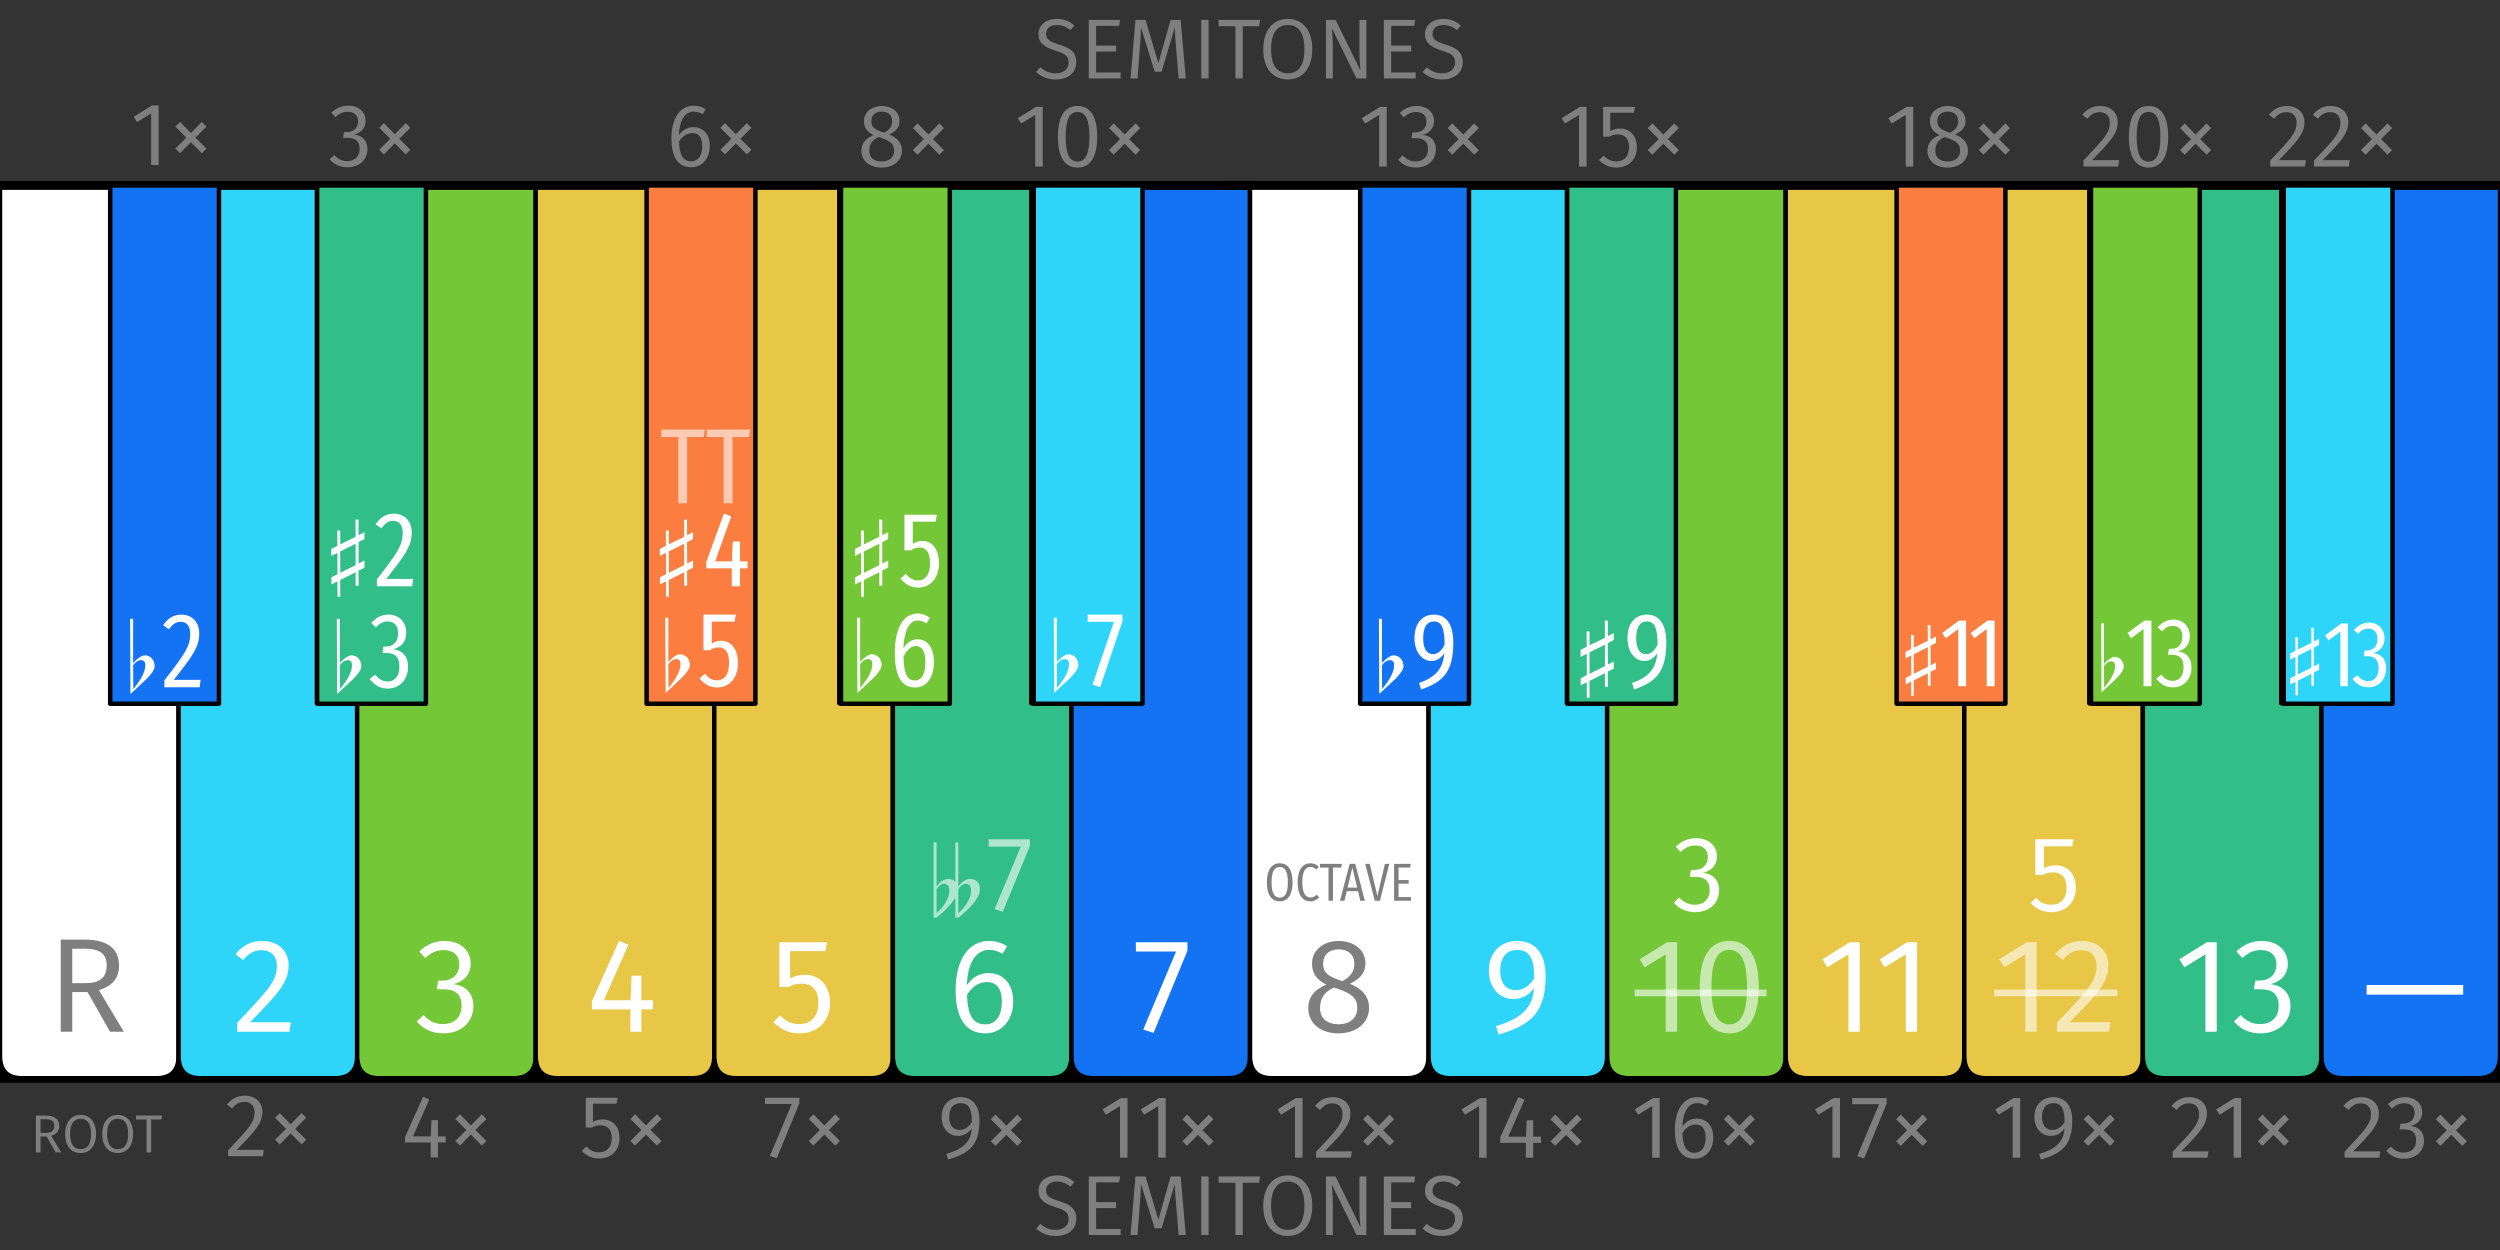 <?xml version="1.0" encoding="UTF-8" standalone="no"?>
<!DOCTYPE svg PUBLIC "-//W3C//DTD SVG 1.1//EN" "http://www.w3.org/Graphics/SVG/1.1/DTD/svg11.dtd">
<svg width="100%" height="100%" viewBox="0 0 560 280" version="1.1" xmlns="http://www.w3.org/2000/svg" xmlns:xlink="http://www.w3.org/1999/xlink" xml:space="preserve" xmlns:serif="http://www.serif.com/" style="fill-rule:evenodd;clip-rule:evenodd;stroke-linejoin:round;">
    <rect x="0" y="0" width="560" height="280" fill="#333333" stroke="none"/>
    <g id="left-white-keys" serif:id="left white keys" transform="matrix(1,0,0,1,0,-161.47)">
        <rect x="0" y="204" width="280" height="200"/>
        <g id="key-48" transform="matrix(1,0,0,1,0,203)">
            <path d="M0,0L25,0L25,116L40,116L40,195C40,198.333 38.333,200 35,200L5,200C1.667,200 0,198.333 0,195L0,116L0,0Z" style="fill:white;fill-rule:nonzero;stroke:black;stroke-width:1px;"/>
        </g>
        <g id="key-50" transform="matrix(1,0,0,1,40,203)">
            <path d="M9,0L31,0L31,116L40,116L40,195C40,198.333 38.333,200 35,200L5,200C1.667,200 0,198.333 0,195L0,116L9,116L9,0Z" style="fill:rgb(46,213,249);fill-rule:nonzero;stroke:black;stroke-width:1px;"/>
        </g>
        <g id="key-52" transform="matrix(1,0,0,1,80,203)">
            <path d="M15,0L40,0L40,195C40,198.333 38.333,200 35,200L5,200C1.667,200 0,198.333 0,195L0,116L15,116L15,0Z" style="fill:rgb(116,200,55);fill-rule:nonzero;stroke:black;stroke-width:1px;"/>
        </g>
        <g id="key-53" transform="matrix(1,0,0,1,120,203)">
            <path d="M0,0L25,0L25,116L40,116L40,195C40,198.333 38.333,200 35,200L5,200C1.667,200 0,198.333 0,195L0,116L0,0Z" style="fill:rgb(232,198,70);fill-rule:nonzero;stroke:black;stroke-width:1px;"/>
        </g>
        <g id="key-55" transform="matrix(1,0,0,1,160,203)">
            <path d="M9,0L28,0L28,116L40,116L40,195C40,198.333 38.333,200 35,200L5,200C1.667,200 0,198.333 0,195L0,116L9,116L9,0Z" style="fill:rgb(232,198,70);fill-rule:nonzero;stroke:black;stroke-width:1px;"/>
        </g>
        <g id="key-57" transform="matrix(1,0,0,1,200,203)">
            <path d="M12,0L31,0L31,116L40,116L40,195C40,198.333 38.333,200 35,200L5,200C1.667,200 0,198.333 0,195L0,116L12,116L12,0Z" style="fill:rgb(49,190,136);fill-rule:nonzero;stroke:black;stroke-width:1px;"/>
        </g>
        <g id="key-59" transform="matrix(1,0,0,1,240,203)">
            <path d="M15,0L40,0L40,195C40,198.333 38.333,200 35,200L5,200C1.667,200 0,198.333 0,195L0,116L15,116L15,0Z" style="fill:rgb(20,115,242);fill-rule:nonzero;stroke:black;stroke-width:1px;"/>
        </g>
        <g transform="matrix(1,0,0,1,0,203)">
            <path d="M0,0L280,0" style="fill:none;fill-rule:nonzero;stroke:black;stroke-width:2px;stroke-linejoin:miter;"/>
        </g>
        <g transform="matrix(1.025,0,0,1.009,-212.343,160.1)">
            <rect x="231.244" y="42.53" width="23.771" height="115.058" style="fill:rgb(20,115,242);stroke:black;stroke-width:0.98px;stroke-linecap:round;stroke-miterlimit:1.5;"/>
        </g>
        <g transform="matrix(1.025,0,0,1.009,-5.463,160.1)">
            <rect x="231.244" y="42.53" width="23.771" height="115.058" style="fill:rgb(46,213,249);stroke:black;stroke-width:0.98px;stroke-linecap:round;stroke-miterlimit:1.5;"/>
        </g>
        <g transform="matrix(1.025,0,0,1.009,-48.635,160.1)">
            <rect x="231.244" y="42.53" width="23.771" height="115.058" style="fill:rgb(116,200,55);stroke:black;stroke-width:0.98px;stroke-linecap:round;stroke-miterlimit:1.5;"/>
        </g>
        <g transform="matrix(1.025,0,0,1.009,-92.184,160.1)">
            <rect x="231.244" y="42.53" width="23.771" height="115.058" style="fill:rgb(251,125,64);stroke:black;stroke-width:0.98px;stroke-linecap:round;stroke-miterlimit:1.5;"/>
        </g>
        <g transform="matrix(1.025,0,0,1.009,-165.985,160.1)">
            <rect x="231.244" y="42.53" width="23.771" height="115.058" style="fill:rgb(49,190,136);stroke:black;stroke-width:0.98px;stroke-linecap:round;stroke-miterlimit:1.5;"/>
        </g>
    </g>
    <g id="right-white-keys" serif:id="right white keys" transform="matrix(1,0,0,1,280,-161.47)">
        <rect x="0" y="204" width="280" height="200"/>
        <g id="key-481" serif:id="key-48" transform="matrix(1,0,0,1,0,203)">
            <path d="M0,0L25,0L25,116L40,116L40,195C40,198.333 38.333,200 35,200L5,200C1.667,200 0,198.333 0,195L0,116L0,0Z" style="fill:white;fill-rule:nonzero;stroke:black;stroke-width:1px;"/>
        </g>
        <g id="key-501" serif:id="key-50" transform="matrix(1,0,0,1,40,203)">
            <path d="M9,0L31,0L31,116L40,116L40,195C40,198.333 38.333,200 35,200L5,200C1.667,200 0,198.333 0,195L0,116L9,116L9,0Z" style="fill:rgb(46,213,249);fill-rule:nonzero;stroke:black;stroke-width:1px;"/>
        </g>
        <g id="key-521" serif:id="key-52" transform="matrix(1,0,0,1,80,203)">
            <path d="M15,0L40,0L40,195C40,198.333 38.333,200 35,200L5,200C1.667,200 0,198.333 0,195L0,116L15,116L15,0Z" style="fill:rgb(116,200,55);fill-rule:nonzero;stroke:black;stroke-width:1px;"/>
        </g>
        <g id="key-531" serif:id="key-53" transform="matrix(1,0,0,1,120,203)">
            <path d="M0,0L25,0L25,116L40,116L40,195C40,198.333 38.333,200 35,200L5,200C1.667,200 0,198.333 0,195L0,116L0,0Z" style="fill:rgb(232,198,70);fill-rule:nonzero;stroke:black;stroke-width:1px;"/>
        </g>
        <g id="key-551" serif:id="key-55" transform="matrix(1,0,0,1,160,203)">
            <path d="M9,0L28,0L28,116L40,116L40,195C40,198.333 38.333,200 35,200L5,200C1.667,200 0,198.333 0,195L0,116L9,116L9,0Z" style="fill:rgb(232,198,70);fill-rule:nonzero;stroke:black;stroke-width:1px;"/>
        </g>
        <g id="key-571" serif:id="key-57" transform="matrix(1,0,0,1,200,203)">
            <path d="M12,0L31,0L31,116L40,116L40,195C40,198.333 38.333,200 35,200L5,200C1.667,200 0,198.333 0,195L0,116L12,116L12,0Z" style="fill:rgb(49,190,136);fill-rule:nonzero;stroke:black;stroke-width:1px;"/>
        </g>
        <g id="key-591" serif:id="key-59" transform="matrix(1,0,0,1,240,203)">
            <path d="M15,0L40,0L40,195C40,198.333 38.333,200 35,200L5,200C1.667,200 0,198.333 0,195L0,116L15,116L15,0Z" style="fill:rgb(20,115,242);fill-rule:nonzero;stroke:black;stroke-width:1px;"/>
        </g>
        <g transform="matrix(1.019,0,0,1,-5.276,203)">
            <path d="M0,0L280,0" style="fill:none;fill-rule:nonzero;stroke:black;stroke-width:2px;stroke-linejoin:miter;"/>
        </g>
        <g transform="matrix(1.025,0,0,1.009,-212.343,160.1)">
            <rect x="231.244" y="42.53" width="23.771" height="115.058" style="fill:rgb(20,115,242);stroke:black;stroke-width:0.98px;stroke-linecap:round;stroke-miterlimit:1.5;"/>
        </g>
        <g transform="matrix(1.025,0,0,1.009,-5.463,160.1)">
            <rect x="231.244" y="42.53" width="23.771" height="115.058" style="fill:rgb(46,213,249);stroke:black;stroke-width:0.98px;stroke-linecap:round;stroke-miterlimit:1.5;"/>
        </g>
        <g transform="matrix(1.025,0,0,1.009,-48.635,160.1)">
            <rect x="231.244" y="42.53" width="23.771" height="115.058" style="fill:rgb(116,200,55);stroke:black;stroke-width:0.98px;stroke-linecap:round;stroke-miterlimit:1.5;"/>
        </g>
        <g transform="matrix(1.025,0,0,1.009,-92.184,160.1)">
            <rect x="231.244" y="42.53" width="23.771" height="115.058" style="fill:rgb(251,125,64);stroke:black;stroke-width:0.98px;stroke-linecap:round;stroke-miterlimit:1.5;"/>
        </g>
        <g transform="matrix(1.025,0,0,1.009,-165.985,160.1)">
            <rect x="231.244" y="42.53" width="23.771" height="115.058" style="fill:rgb(49,190,136);stroke:black;stroke-width:0.98px;stroke-linecap:round;stroke-miterlimit:1.5;"/>
        </g>
    </g>
    <g id="semitones" transform="matrix(1,0,0,1,0,-161.47)">
        <g transform="matrix(1.621,0,0,1.621,-173.818,402.679)">
            <g transform="matrix(11.755,0,0,11.755,250.078,21.853)">
                <path d="M0.269,-0.7C0.144,-0.7 0.056,-0.626 0.056,-0.523C0.056,-0.418 0.123,-0.367 0.258,-0.326C0.376,-0.29 0.41,-0.259 0.41,-0.188C0.41,-0.103 0.342,-0.06 0.258,-0.06C0.182,-0.06 0.128,-0.087 0.077,-0.131L0.028,-0.076C0.085,-0.021 0.161,0.012 0.259,0.012C0.41,0.012 0.5,-0.071 0.5,-0.191C0.5,-0.32 0.411,-0.364 0.298,-0.398C0.174,-0.436 0.145,-0.465 0.145,-0.526C0.145,-0.593 0.2,-0.628 0.273,-0.628C0.331,-0.628 0.379,-0.61 0.431,-0.568L0.478,-0.621C0.422,-0.672 0.363,-0.7 0.269,-0.7Z" style="fill:rgb(127,127,127);fill-rule:nonzero;"/>
            </g>
            <g transform="matrix(11.755,0,0,11.755,256.473,21.853)">
                <path d="M0.47,-0.688L0.103,-0.688L0.103,0L0.477,0L0.477,-0.07L0.189,-0.07L0.189,-0.316L0.424,-0.316L0.424,-0.386L0.189,-0.386L0.189,-0.618L0.46,-0.618L0.47,-0.688Z" style="fill:rgb(127,127,127);fill-rule:nonzero;"/>
            </g>
            <g transform="matrix(11.755,0,0,11.755,262.703,21.853)">
                <path d="M0.653,-0.688L0.535,-0.688L0.391,-0.179L0.24,-0.688L0.122,-0.688L0.064,0L0.146,0L0.17,-0.31C0.179,-0.412 0.185,-0.523 0.186,-0.601L0.348,-0.079L0.429,-0.079L0.584,-0.6C0.585,-0.542 0.593,-0.424 0.603,-0.315L0.629,0L0.713,0L0.653,-0.688Z" style="fill:rgb(127,127,127);fill-rule:nonzero;"/>
            </g>
            <g transform="matrix(11.755,0,0,11.755,272.013,21.853)">
                <rect x="0.103" y="-0.688" width="0.086" height="0.688" style="fill:rgb(127,127,127);fill-rule:nonzero;"/>
            </g>
            <g transform="matrix(11.755,0,0,11.755,275.445,21.853)">
                <path d="M0.502,-0.688L0.015,-0.688L0.015,-0.614L0.213,-0.614L0.213,0L0.299,0L0.299,-0.614L0.492,-0.614L0.502,-0.688Z" style="fill:rgb(127,127,127);fill-rule:nonzero;"/>
            </g>
            <g transform="matrix(11.755,0,0,11.755,281.111,21.853)">
                <path d="M0.346,-0.7C0.176,-0.7 0.058,-0.569 0.058,-0.342C0.058,-0.112 0.175,0.012 0.346,0.012C0.518,0.012 0.634,-0.116 0.634,-0.343C0.634,-0.575 0.517,-0.7 0.346,-0.7ZM0.346,-0.628C0.467,-0.628 0.542,-0.544 0.542,-0.343C0.542,-0.142 0.466,-0.06 0.346,-0.06C0.23,-0.06 0.15,-0.142 0.15,-0.342C0.15,-0.544 0.228,-0.628 0.346,-0.628Z" style="fill:rgb(127,127,127);fill-rule:nonzero;"/>
            </g>
            <g transform="matrix(11.755,0,0,11.755,289.245,21.853)">
                <path d="M0.578,-0.688L0.497,-0.688L0.497,-0.303C0.497,-0.218 0.506,-0.113 0.508,-0.094L0.216,-0.688L0.103,-0.688L0.103,0L0.184,0L0.184,-0.332C0.184,-0.459 0.177,-0.538 0.172,-0.593L0.462,0L0.578,0L0.578,-0.688Z" style="fill:rgb(127,127,127);fill-rule:nonzero;"/>
            </g>
            <g transform="matrix(11.755,0,0,11.755,297.251,21.853)">
                <path d="M0.47,-0.688L0.103,-0.688L0.103,0L0.477,0L0.477,-0.07L0.189,-0.07L0.189,-0.316L0.424,-0.316L0.424,-0.386L0.189,-0.386L0.189,-0.618L0.46,-0.618L0.47,-0.688Z" style="fill:rgb(127,127,127);fill-rule:nonzero;"/>
            </g>
            <g transform="matrix(11.755,0,0,11.755,303.481,21.853)">
                <path d="M0.269,-0.7C0.144,-0.7 0.056,-0.626 0.056,-0.523C0.056,-0.418 0.123,-0.367 0.258,-0.326C0.376,-0.29 0.41,-0.259 0.41,-0.188C0.41,-0.103 0.342,-0.06 0.258,-0.06C0.182,-0.06 0.128,-0.087 0.077,-0.131L0.028,-0.076C0.085,-0.021 0.161,0.012 0.259,0.012C0.41,0.012 0.5,-0.071 0.5,-0.191C0.5,-0.32 0.411,-0.364 0.298,-0.398C0.174,-0.436 0.145,-0.465 0.145,-0.526C0.145,-0.593 0.2,-0.628 0.273,-0.628C0.331,-0.628 0.379,-0.61 0.431,-0.568L0.478,-0.621C0.422,-0.672 0.363,-0.7 0.269,-0.7Z" style="fill:rgb(127,127,127);fill-rule:nonzero;"/>
            </g>
        </g>
        <g transform="matrix(1.621,0,0,1.621,-173.818,143.616)">
            <g transform="matrix(11.755,0,0,11.755,250.078,21.853)">
                <path d="M0.269,-0.7C0.144,-0.7 0.056,-0.626 0.056,-0.523C0.056,-0.418 0.123,-0.367 0.258,-0.326C0.376,-0.29 0.41,-0.259 0.41,-0.188C0.41,-0.103 0.342,-0.06 0.258,-0.06C0.182,-0.06 0.128,-0.087 0.077,-0.131L0.028,-0.076C0.085,-0.021 0.161,0.012 0.259,0.012C0.41,0.012 0.5,-0.071 0.5,-0.191C0.5,-0.32 0.411,-0.364 0.298,-0.398C0.174,-0.436 0.145,-0.465 0.145,-0.526C0.145,-0.593 0.2,-0.628 0.273,-0.628C0.331,-0.628 0.379,-0.61 0.431,-0.568L0.478,-0.621C0.422,-0.672 0.363,-0.7 0.269,-0.7Z" style="fill:rgb(127,127,127);fill-rule:nonzero;"/>
            </g>
            <g transform="matrix(11.755,0,0,11.755,256.473,21.853)">
                <path d="M0.47,-0.688L0.103,-0.688L0.103,0L0.477,0L0.477,-0.07L0.189,-0.07L0.189,-0.316L0.424,-0.316L0.424,-0.386L0.189,-0.386L0.189,-0.618L0.46,-0.618L0.47,-0.688Z" style="fill:rgb(127,127,127);fill-rule:nonzero;"/>
            </g>
            <g transform="matrix(11.755,0,0,11.755,262.703,21.853)">
                <path d="M0.653,-0.688L0.535,-0.688L0.391,-0.179L0.24,-0.688L0.122,-0.688L0.064,0L0.146,0L0.17,-0.31C0.179,-0.412 0.185,-0.523 0.186,-0.601L0.348,-0.079L0.429,-0.079L0.584,-0.6C0.585,-0.542 0.593,-0.424 0.603,-0.315L0.629,0L0.713,0L0.653,-0.688Z" style="fill:rgb(127,127,127);fill-rule:nonzero;"/>
            </g>
            <g transform="matrix(11.755,0,0,11.755,272.013,21.853)">
                <rect x="0.103" y="-0.688" width="0.086" height="0.688" style="fill:rgb(127,127,127);fill-rule:nonzero;"/>
            </g>
            <g transform="matrix(11.755,0,0,11.755,275.445,21.853)">
                <path d="M0.502,-0.688L0.015,-0.688L0.015,-0.614L0.213,-0.614L0.213,0L0.299,0L0.299,-0.614L0.492,-0.614L0.502,-0.688Z" style="fill:rgb(127,127,127);fill-rule:nonzero;"/>
            </g>
            <g transform="matrix(11.755,0,0,11.755,281.111,21.853)">
                <path d="M0.346,-0.7C0.176,-0.7 0.058,-0.569 0.058,-0.342C0.058,-0.112 0.175,0.012 0.346,0.012C0.518,0.012 0.634,-0.116 0.634,-0.343C0.634,-0.575 0.517,-0.7 0.346,-0.7ZM0.346,-0.628C0.467,-0.628 0.542,-0.544 0.542,-0.343C0.542,-0.142 0.466,-0.06 0.346,-0.06C0.23,-0.06 0.15,-0.142 0.15,-0.342C0.15,-0.544 0.228,-0.628 0.346,-0.628Z" style="fill:rgb(127,127,127);fill-rule:nonzero;"/>
            </g>
            <g transform="matrix(11.755,0,0,11.755,289.245,21.853)">
                <path d="M0.578,-0.688L0.497,-0.688L0.497,-0.303C0.497,-0.218 0.506,-0.113 0.508,-0.094L0.216,-0.688L0.103,-0.688L0.103,0L0.184,0L0.184,-0.332C0.184,-0.459 0.177,-0.538 0.172,-0.593L0.462,0L0.578,0L0.578,-0.688Z" style="fill:rgb(127,127,127);fill-rule:nonzero;"/>
            </g>
            <g transform="matrix(11.755,0,0,11.755,297.251,21.853)">
                <path d="M0.47,-0.688L0.103,-0.688L0.103,0L0.477,0L0.477,-0.07L0.189,-0.07L0.189,-0.316L0.424,-0.316L0.424,-0.386L0.189,-0.386L0.189,-0.618L0.46,-0.618L0.47,-0.688Z" style="fill:rgb(127,127,127);fill-rule:nonzero;"/>
            </g>
            <g transform="matrix(11.755,0,0,11.755,303.481,21.853)">
                <path d="M0.269,-0.7C0.144,-0.7 0.056,-0.626 0.056,-0.523C0.056,-0.418 0.123,-0.367 0.258,-0.326C0.376,-0.29 0.41,-0.259 0.41,-0.188C0.41,-0.103 0.342,-0.06 0.258,-0.06C0.182,-0.06 0.128,-0.087 0.077,-0.131L0.028,-0.076C0.085,-0.021 0.161,0.012 0.259,0.012C0.41,0.012 0.5,-0.071 0.5,-0.191C0.5,-0.32 0.411,-0.364 0.298,-0.398C0.174,-0.436 0.145,-0.465 0.145,-0.526C0.145,-0.593 0.2,-0.628 0.273,-0.628C0.331,-0.628 0.379,-0.61 0.431,-0.568L0.478,-0.621C0.422,-0.672 0.363,-0.7 0.269,-0.7Z" style="fill:rgb(127,127,127);fill-rule:nonzero;"/>
            </g>
        </g>
        <g transform="matrix(1,0,0,1,6.07,169.102)">
            <g transform="matrix(12,0,0,12,0.74,250.502)">
                <path d="M0.471,0L0.574,0L0.388,-0.311C0.486,-0.34 0.538,-0.397 0.538,-0.495C0.538,-0.622 0.45,-0.688 0.28,-0.688L0.103,-0.688L0.103,0L0.189,0L0.189,-0.296L0.303,-0.296L0.471,0ZM0.189,-0.363L0.189,-0.62L0.279,-0.62C0.396,-0.62 0.446,-0.582 0.446,-0.495C0.446,-0.4 0.389,-0.363 0.29,-0.363L0.189,-0.363Z" style="fill:rgb(127,127,127);fill-rule:nonzero;"/>
            </g>
            <g transform="matrix(12,0,0,12,7.832,250.502)">
                <path d="M0.346,-0.7C0.176,-0.7 0.058,-0.569 0.058,-0.342C0.058,-0.112 0.175,0.012 0.346,0.012C0.518,0.012 0.634,-0.116 0.634,-0.343C0.634,-0.575 0.517,-0.7 0.346,-0.7ZM0.346,-0.628C0.467,-0.628 0.542,-0.544 0.542,-0.343C0.542,-0.142 0.466,-0.06 0.346,-0.06C0.23,-0.06 0.15,-0.142 0.15,-0.342C0.15,-0.544 0.228,-0.628 0.346,-0.628Z" style="fill:rgb(127,127,127);fill-rule:nonzero;"/>
            </g>
            <g transform="matrix(12,0,0,12,16.136,250.502)">
                <path d="M0.346,-0.7C0.176,-0.7 0.058,-0.569 0.058,-0.342C0.058,-0.112 0.175,0.012 0.346,0.012C0.518,0.012 0.634,-0.116 0.634,-0.343C0.634,-0.575 0.517,-0.7 0.346,-0.7ZM0.346,-0.628C0.467,-0.628 0.542,-0.544 0.542,-0.343C0.542,-0.142 0.466,-0.06 0.346,-0.06C0.23,-0.06 0.15,-0.142 0.15,-0.342C0.15,-0.544 0.228,-0.628 0.346,-0.628Z" style="fill:rgb(127,127,127);fill-rule:nonzero;"/>
            </g>
            <g transform="matrix(12,0,0,12,24.2,250.502)">
                <path d="M0.502,-0.688L0.015,-0.688L0.015,-0.614L0.213,-0.614L0.213,0L0.299,0L0.299,-0.614L0.492,-0.614L0.502,-0.688Z" style="fill:rgb(127,127,127);fill-rule:nonzero;"/>
            </g>
        </g>
        <g transform="matrix(1,0,0,1,44.645,169.959)">
            <g transform="matrix(20,0,0,20,5.652,250.502)">
                <path d="M0.227,-0.678C0.144,-0.678 0.081,-0.645 0.027,-0.579L0.084,-0.535C0.126,-0.585 0.165,-0.609 0.223,-0.609C0.29,-0.609 0.336,-0.566 0.336,-0.493C0.336,-0.382 0.278,-0.317 0.04,-0.067L0.04,0L0.43,0L0.44,-0.071L0.136,-0.071C0.345,-0.283 0.424,-0.37 0.424,-0.497C0.424,-0.6 0.348,-0.678 0.227,-0.678Z" style="fill:rgb(127,127,127);fill-rule:nonzero;"/>
            </g>
            <g transform="matrix(20,0,0,20,15.472,250.502)">
                <path d="M0.372,-0.483L0.249,-0.358L0.127,-0.483L0.075,-0.43L0.198,-0.307L0.075,-0.184L0.127,-0.132L0.249,-0.256L0.372,-0.132L0.423,-0.184L0.3,-0.307L0.423,-0.43L0.372,-0.483Z" style="fill:rgb(127,127,127);fill-rule:nonzero;"/>
            </g>
        </g>
        <g transform="matrix(1,0,0,1,84.634,170.223)">
            <g transform="matrix(20,0,0,20,5.272,250.502)">
                <path d="M0.497,-0.235L0.41,-0.235L0.41,-0.418L0.337,-0.418L0.329,-0.235L0.13,-0.235L0.313,-0.649L0.243,-0.678L0.041,-0.228L0.041,-0.167L0.328,-0.167L0.328,0L0.41,0L0.41,-0.167L0.497,-0.167L0.497,-0.235Z" style="fill:rgb(127,127,127);fill-rule:nonzero;"/>
            </g>
            <g transform="matrix(20,0,0,20,15.852,250.502)">
                <path d="M0.372,-0.483L0.249,-0.358L0.127,-0.483L0.075,-0.43L0.198,-0.307L0.075,-0.184L0.127,-0.132L0.249,-0.256L0.372,-0.132L0.423,-0.184L0.3,-0.307L0.423,-0.43L0.372,-0.483Z" style="fill:rgb(127,127,127);fill-rule:nonzero;"/>
            </g>
        </g>
        <g transform="matrix(1,0,0,1,124.17,170.223)">
            <g transform="matrix(20,0,0,20,5.582,250.502)">
                <path d="M0.429,-0.668L0.073,-0.668L0.073,-0.334L0.139,-0.334C0.172,-0.351 0.199,-0.359 0.237,-0.359C0.309,-0.359 0.364,-0.321 0.364,-0.216C0.364,-0.115 0.309,-0.057 0.223,-0.057C0.163,-0.057 0.12,-0.078 0.079,-0.122L0.028,-0.072C0.079,-0.02 0.139,0.012 0.223,0.012C0.361,0.012 0.451,-0.081 0.451,-0.214C0.451,-0.346 0.375,-0.425 0.262,-0.425C0.224,-0.425 0.188,-0.416 0.153,-0.398L0.153,-0.602L0.417,-0.602L0.429,-0.668Z" style="fill:rgb(127,127,127);fill-rule:nonzero;"/>
            </g>
            <g transform="matrix(20,0,0,20,15.542,250.502)">
                <path d="M0.372,-0.483L0.249,-0.358L0.127,-0.483L0.075,-0.43L0.198,-0.307L0.075,-0.184L0.127,-0.132L0.249,-0.256L0.372,-0.132L0.423,-0.184L0.3,-0.307L0.423,-0.43L0.372,-0.483Z" style="fill:rgb(127,127,127);fill-rule:nonzero;"/>
            </g>
        </g>
        <g transform="matrix(1,0,0,1,164.693,170.223)">
            <g transform="matrix(20,0,0,20,6.142,250.502)">
                <path d="M0.411,-0.668L0.026,-0.668L0.026,-0.599L0.326,-0.599L0.081,-0.016L0.158,0.009L0.411,-0.605L0.411,-0.668Z" style="fill:rgb(127,127,127);fill-rule:nonzero;"/>
            </g>
            <g transform="matrix(20,0,0,20,14.982,250.502)">
                <path d="M0.372,-0.483L0.249,-0.358L0.127,-0.483L0.075,-0.43L0.198,-0.307L0.075,-0.184L0.127,-0.132L0.249,-0.256L0.372,-0.132L0.423,-0.184L0.3,-0.307L0.423,-0.43L0.372,-0.483Z" style="fill:rgb(127,127,127);fill-rule:nonzero;"/>
            </g>
        </g>
        <g transform="matrix(1,0,0,1,204.647,170.289)">
            <g transform="matrix(20,0,0,20,5.332,250.502)">
                <path d="M0.258,-0.678C0.142,-0.678 0.047,-0.597 0.047,-0.458C0.047,-0.326 0.127,-0.244 0.231,-0.244C0.299,-0.244 0.353,-0.28 0.384,-0.327C0.377,-0.17 0.27,-0.091 0.1,-0.042L0.12,0.021C0.36,-0.049 0.471,-0.143 0.471,-0.416C0.471,-0.575 0.401,-0.678 0.258,-0.678ZM0.248,-0.311C0.18,-0.311 0.132,-0.358 0.132,-0.456C0.132,-0.555 0.179,-0.611 0.26,-0.611C0.347,-0.611 0.388,-0.55 0.385,-0.398C0.351,-0.344 0.307,-0.311 0.248,-0.311Z" style="fill:rgb(127,127,127);fill-rule:nonzero;"/>
            </g>
            <g transform="matrix(20,0,0,20,15.792,250.502)">
                <path d="M0.372,-0.483L0.249,-0.358L0.127,-0.483L0.075,-0.43L0.198,-0.307L0.075,-0.184L0.127,-0.132L0.249,-0.256L0.372,-0.132L0.423,-0.184L0.3,-0.307L0.423,-0.43L0.372,-0.483Z" style="fill:rgb(127,127,127);fill-rule:nonzero;"/>
            </g>
        </g>
        <g transform="matrix(1,0,0,1,244.235,170.289)">
            <g transform="matrix(20,0,0,20,2.002,250.502)">
                <path d="M0.316,-0.668L0.242,-0.668L0.037,-0.541L0.074,-0.481L0.232,-0.578L0.232,0L0.316,0L0.316,-0.668Z" style="fill:rgb(127,127,127);fill-rule:nonzero;"/>
            </g>
            <g transform="matrix(20,0,0,20,10.562,250.502)">
                <path d="M0.316,-0.668L0.242,-0.668L0.037,-0.541L0.074,-0.481L0.232,-0.578L0.232,0L0.316,0L0.316,-0.668Z" style="fill:rgb(127,127,127);fill-rule:nonzero;"/>
            </g>
            <g transform="matrix(20,0,0,20,19.122,250.502)">
                <path d="M0.372,-0.483L0.249,-0.358L0.127,-0.483L0.075,-0.43L0.198,-0.307L0.075,-0.184L0.127,-0.132L0.249,-0.256L0.372,-0.132L0.423,-0.184L0.3,-0.307L0.423,-0.43L0.372,-0.483Z" style="fill:rgb(127,127,127);fill-rule:nonzero;"/>
            </g>
        </g>
        <g transform="matrix(1,0,0,1,284.076,170.289)">
            <g transform="matrix(20,0,0,20,1.372,250.502)">
                <path d="M0.316,-0.668L0.242,-0.668L0.037,-0.541L0.074,-0.481L0.232,-0.578L0.232,0L0.316,0L0.316,-0.668Z" style="fill:rgb(127,127,127);fill-rule:nonzero;"/>
            </g>
            <g transform="matrix(20,0,0,20,9.932,250.502)">
                <path d="M0.227,-0.678C0.144,-0.678 0.081,-0.645 0.027,-0.579L0.084,-0.535C0.126,-0.585 0.165,-0.609 0.223,-0.609C0.29,-0.609 0.336,-0.566 0.336,-0.493C0.336,-0.382 0.278,-0.317 0.04,-0.067L0.04,0L0.43,0L0.44,-0.071L0.136,-0.071C0.345,-0.283 0.424,-0.37 0.424,-0.497C0.424,-0.6 0.348,-0.678 0.227,-0.678Z" style="fill:rgb(127,127,127);fill-rule:nonzero;"/>
            </g>
            <g transform="matrix(20,0,0,20,19.752,250.502)">
                <path d="M0.372,-0.483L0.249,-0.358L0.127,-0.483L0.075,-0.43L0.198,-0.307L0.075,-0.184L0.127,-0.132L0.249,-0.256L0.372,-0.132L0.423,-0.184L0.3,-0.307L0.423,-0.43L0.372,-0.483Z" style="fill:rgb(127,127,127);fill-rule:nonzero;"/>
            </g>
        </g>
        <g transform="matrix(1,0,0,1,325.685,170.289)">
            <g transform="matrix(20,0,0,20,0.992,250.502)">
                <path d="M0.316,-0.668L0.242,-0.668L0.037,-0.541L0.074,-0.481L0.232,-0.578L0.232,0L0.316,0L0.316,-0.668Z" style="fill:rgb(127,127,127);fill-rule:nonzero;"/>
            </g>
            <g transform="matrix(20,0,0,20,9.552,250.502)">
                <path d="M0.497,-0.235L0.41,-0.235L0.41,-0.418L0.337,-0.418L0.329,-0.235L0.13,-0.235L0.313,-0.649L0.243,-0.678L0.041,-0.228L0.041,-0.167L0.328,-0.167L0.328,0L0.41,0L0.41,-0.167L0.497,-0.167L0.497,-0.235Z" style="fill:rgb(127,127,127);fill-rule:nonzero;"/>
            </g>
            <g transform="matrix(20,0,0,20,20.132,250.502)">
                <path d="M0.372,-0.483L0.249,-0.358L0.127,-0.483L0.075,-0.43L0.198,-0.307L0.075,-0.184L0.127,-0.132L0.249,-0.256L0.372,-0.132L0.423,-0.184L0.3,-0.307L0.423,-0.43L0.372,-0.483Z" style="fill:rgb(127,127,127);fill-rule:nonzero;"/>
            </g>
        </g>
        <g transform="matrix(1,0,0,1,364.476,170.289)">
            <g transform="matrix(20,0,0,20,0.972,250.502)">
                <path d="M0.316,-0.668L0.242,-0.668L0.037,-0.541L0.074,-0.481L0.232,-0.578L0.232,0L0.316,0L0.316,-0.668Z" style="fill:rgb(127,127,127);fill-rule:nonzero;"/>
            </g>
            <g transform="matrix(20,0,0,20,9.532,250.502)">
                <path d="M0.305,-0.438C0.24,-0.438 0.186,-0.41 0.142,-0.348C0.146,-0.505 0.206,-0.611 0.306,-0.611C0.344,-0.611 0.378,-0.601 0.409,-0.582L0.442,-0.638C0.404,-0.663 0.361,-0.678 0.307,-0.678C0.152,-0.678 0.058,-0.533 0.058,-0.311C0.058,-0.123 0.118,0.012 0.279,0.012C0.396,0.012 0.488,-0.08 0.488,-0.226C0.488,-0.369 0.403,-0.438 0.305,-0.438ZM0.279,-0.055C0.186,-0.055 0.147,-0.129 0.143,-0.275C0.177,-0.332 0.229,-0.371 0.291,-0.371C0.356,-0.371 0.403,-0.332 0.403,-0.224C0.403,-0.123 0.361,-0.055 0.279,-0.055Z" style="fill:rgb(127,127,127);fill-rule:nonzero;"/>
            </g>
            <g transform="matrix(20,0,0,20,20.152,250.502)">
                <path d="M0.372,-0.483L0.249,-0.358L0.127,-0.483L0.075,-0.43L0.198,-0.307L0.075,-0.184L0.127,-0.132L0.249,-0.256L0.372,-0.132L0.423,-0.184L0.3,-0.307L0.423,-0.43L0.372,-0.483Z" style="fill:rgb(127,127,127);fill-rule:nonzero;"/>
            </g>
        </g>
        <g transform="matrix(1,0,0,1,403.97,170.289)">
            <g transform="matrix(20,0,0,20,1.862,250.502)">
                <path d="M0.316,-0.668L0.242,-0.668L0.037,-0.541L0.074,-0.481L0.232,-0.578L0.232,0L0.316,0L0.316,-0.668Z" style="fill:rgb(127,127,127);fill-rule:nonzero;"/>
            </g>
            <g transform="matrix(20,0,0,20,10.422,250.502)">
                <path d="M0.411,-0.668L0.026,-0.668L0.026,-0.599L0.326,-0.599L0.081,-0.016L0.158,0.009L0.411,-0.605L0.411,-0.668Z" style="fill:rgb(127,127,127);fill-rule:nonzero;"/>
            </g>
            <g transform="matrix(20,0,0,20,19.262,250.502)">
                <path d="M0.372,-0.483L0.249,-0.358L0.127,-0.483L0.075,-0.43L0.198,-0.307L0.075,-0.184L0.127,-0.132L0.249,-0.256L0.372,-0.132L0.423,-0.184L0.3,-0.307L0.423,-0.43L0.372,-0.483Z" style="fill:rgb(127,127,127);fill-rule:nonzero;"/>
            </g>
        </g>
        <g transform="matrix(1,0,0,1,445.149,170.289)">
            <g transform="matrix(20,0,0,20,1.052,250.502)">
                <path d="M0.316,-0.668L0.242,-0.668L0.037,-0.541L0.074,-0.481L0.232,-0.578L0.232,0L0.316,0L0.316,-0.668Z" style="fill:rgb(127,127,127);fill-rule:nonzero;"/>
            </g>
            <g transform="matrix(20,0,0,20,9.612,250.502)">
                <path d="M0.258,-0.678C0.142,-0.678 0.047,-0.597 0.047,-0.458C0.047,-0.326 0.127,-0.244 0.231,-0.244C0.299,-0.244 0.353,-0.28 0.384,-0.327C0.377,-0.17 0.27,-0.091 0.1,-0.042L0.12,0.021C0.36,-0.049 0.471,-0.143 0.471,-0.416C0.471,-0.575 0.401,-0.678 0.258,-0.678ZM0.248,-0.311C0.18,-0.311 0.132,-0.358 0.132,-0.456C0.132,-0.555 0.179,-0.611 0.26,-0.611C0.347,-0.611 0.388,-0.55 0.385,-0.398C0.351,-0.344 0.307,-0.311 0.248,-0.311Z" style="fill:rgb(127,127,127);fill-rule:nonzero;"/>
            </g>
            <g transform="matrix(20,0,0,20,20.072,250.502)">
                <path d="M0.372,-0.483L0.249,-0.358L0.127,-0.483L0.075,-0.43L0.198,-0.307L0.075,-0.184L0.127,-0.132L0.249,-0.256L0.372,-0.132L0.423,-0.184L0.3,-0.307L0.423,-0.43L0.372,-0.483Z" style="fill:rgb(127,127,127);fill-rule:nonzero;"/>
            </g>
        </g>
        <g transform="matrix(1,0,0,1,484.505,170.289)">
            <g transform="matrix(20,0,0,20,1.372,250.502)">
                <path d="M0.227,-0.678C0.144,-0.678 0.081,-0.645 0.027,-0.579L0.084,-0.535C0.126,-0.585 0.165,-0.609 0.223,-0.609C0.29,-0.609 0.336,-0.566 0.336,-0.493C0.336,-0.382 0.278,-0.317 0.04,-0.067L0.04,0L0.43,0L0.44,-0.071L0.136,-0.071C0.345,-0.283 0.424,-0.37 0.424,-0.497C0.424,-0.6 0.348,-0.678 0.227,-0.678Z" style="fill:rgb(127,127,127);fill-rule:nonzero;"/>
            </g>
            <g transform="matrix(20,0,0,20,11.192,250.502)">
                <path d="M0.316,-0.668L0.242,-0.668L0.037,-0.541L0.074,-0.481L0.232,-0.578L0.232,0L0.316,0L0.316,-0.668Z" style="fill:rgb(127,127,127);fill-rule:nonzero;"/>
            </g>
            <g transform="matrix(20,0,0,20,19.752,250.502)">
                <path d="M0.372,-0.483L0.249,-0.358L0.127,-0.483L0.075,-0.43L0.198,-0.307L0.075,-0.184L0.127,-0.132L0.249,-0.256L0.372,-0.132L0.423,-0.184L0.3,-0.307L0.423,-0.43L0.372,-0.483Z" style="fill:rgb(127,127,127);fill-rule:nonzero;"/>
            </g>
        </g>
        <g transform="matrix(1,0,0,1,523.686,170.289)">
            <g transform="matrix(20,0,0,20,0.692,250.502)">
                <path d="M0.227,-0.678C0.144,-0.678 0.081,-0.645 0.027,-0.579L0.084,-0.535C0.126,-0.585 0.165,-0.609 0.223,-0.609C0.29,-0.609 0.336,-0.566 0.336,-0.493C0.336,-0.382 0.278,-0.317 0.04,-0.067L0.04,0L0.43,0L0.44,-0.071L0.136,-0.071C0.345,-0.283 0.424,-0.37 0.424,-0.497C0.424,-0.6 0.348,-0.678 0.227,-0.678Z" style="fill:rgb(127,127,127);fill-rule:nonzero;"/>
            </g>
            <g transform="matrix(20,0,0,20,10.512,250.502)">
                <path d="M0.224,-0.678C0.152,-0.678 0.091,-0.652 0.035,-0.6L0.079,-0.55C0.125,-0.592 0.166,-0.61 0.219,-0.61C0.289,-0.61 0.334,-0.57 0.334,-0.504C0.334,-0.423 0.277,-0.382 0.21,-0.382L0.176,-0.382L0.166,-0.317L0.215,-0.317C0.298,-0.317 0.351,-0.287 0.351,-0.192C0.351,-0.111 0.299,-0.057 0.212,-0.057C0.157,-0.057 0.112,-0.077 0.067,-0.124L0.016,-0.077C0.067,-0.017 0.135,0.012 0.215,0.012C0.352,0.012 0.439,-0.075 0.439,-0.192C0.439,-0.294 0.372,-0.348 0.288,-0.355C0.363,-0.372 0.419,-0.423 0.419,-0.509C0.419,-0.6 0.349,-0.678 0.224,-0.678Z" style="fill:rgb(127,127,127);fill-rule:nonzero;"/>
            </g>
            <g transform="matrix(20,0,0,20,20.432,250.502)">
                <path d="M0.372,-0.483L0.249,-0.358L0.127,-0.483L0.075,-0.43L0.198,-0.307L0.075,-0.184L0.127,-0.132L0.249,-0.256L0.372,-0.132L0.423,-0.184L0.3,-0.307L0.423,-0.43L0.372,-0.483Z" style="fill:rgb(127,127,127);fill-rule:nonzero;"/>
            </g>
        </g>
        <g transform="matrix(1,0,0,1,22.937,-52.066)">
            <g transform="matrix(20,0,0,20,6.282,250.502)">
                <path d="M0.316,-0.668L0.242,-0.668L0.037,-0.541L0.074,-0.481L0.232,-0.578L0.232,0L0.316,0L0.316,-0.668Z" style="fill:rgb(127,127,127);fill-rule:nonzero;"/>
            </g>
            <g transform="matrix(20,0,0,20,14.842,250.502)">
                <path d="M0.372,-0.483L0.249,-0.358L0.127,-0.483L0.075,-0.43L0.198,-0.307L0.075,-0.184L0.127,-0.132L0.249,-0.256L0.372,-0.132L0.423,-0.184L0.3,-0.307L0.423,-0.43L0.372,-0.483Z" style="fill:rgb(127,127,127);fill-rule:nonzero;"/>
            </g>
        </g>
        <g transform="matrix(1,0,0,1,67.926,-51.803)">
            <g transform="matrix(20,0,0,20,5.602,250.502)">
                <path d="M0.224,-0.678C0.152,-0.678 0.091,-0.652 0.035,-0.6L0.079,-0.55C0.125,-0.592 0.166,-0.61 0.219,-0.61C0.289,-0.61 0.334,-0.57 0.334,-0.504C0.334,-0.423 0.277,-0.382 0.21,-0.382L0.176,-0.382L0.166,-0.317L0.215,-0.317C0.298,-0.317 0.351,-0.287 0.351,-0.192C0.351,-0.111 0.299,-0.057 0.212,-0.057C0.157,-0.057 0.112,-0.077 0.067,-0.124L0.016,-0.077C0.067,-0.017 0.135,0.012 0.215,0.012C0.352,0.012 0.439,-0.075 0.439,-0.192C0.439,-0.294 0.372,-0.348 0.288,-0.355C0.363,-0.372 0.419,-0.423 0.419,-0.509C0.419,-0.6 0.349,-0.678 0.224,-0.678Z" style="fill:rgb(127,127,127);fill-rule:nonzero;"/>
            </g>
            <g transform="matrix(20,0,0,20,15.522,250.502)">
                <path d="M0.372,-0.483L0.249,-0.358L0.127,-0.483L0.075,-0.43L0.198,-0.307L0.075,-0.184L0.127,-0.132L0.249,-0.256L0.372,-0.132L0.423,-0.184L0.3,-0.307L0.423,-0.43L0.372,-0.483Z" style="fill:rgb(127,127,127);fill-rule:nonzero;"/>
            </g>
        </g>
        <g transform="matrix(1,0,0,1,143.985,-51.803)">
            <g transform="matrix(20,0,0,20,5.252,250.502)">
                <path d="M0.305,-0.438C0.24,-0.438 0.186,-0.41 0.142,-0.348C0.146,-0.505 0.206,-0.611 0.306,-0.611C0.344,-0.611 0.378,-0.601 0.409,-0.582L0.442,-0.638C0.404,-0.663 0.361,-0.678 0.307,-0.678C0.152,-0.678 0.058,-0.533 0.058,-0.311C0.058,-0.123 0.118,0.012 0.279,0.012C0.396,0.012 0.488,-0.08 0.488,-0.226C0.488,-0.369 0.403,-0.438 0.305,-0.438ZM0.279,-0.055C0.186,-0.055 0.147,-0.129 0.143,-0.275C0.177,-0.332 0.229,-0.371 0.291,-0.371C0.356,-0.371 0.403,-0.332 0.403,-0.224C0.403,-0.123 0.361,-0.055 0.279,-0.055Z" style="fill:rgb(127,127,127);fill-rule:nonzero;"/>
            </g>
            <g transform="matrix(20,0,0,20,15.872,250.502)">
                <path d="M0.372,-0.483L0.249,-0.358L0.127,-0.483L0.075,-0.43L0.198,-0.307L0.075,-0.184L0.127,-0.132L0.249,-0.256L0.372,-0.132L0.423,-0.184L0.3,-0.307L0.423,-0.43L0.372,-0.483Z" style="fill:rgb(127,127,127);fill-rule:nonzero;"/>
            </g>
        </g>
        <g transform="matrix(1,0,0,1,186.939,-51.736)">
            <g transform="matrix(20,0,0,20,5.082,250.502)">
                <path d="M0.358,-0.358C0.436,-0.396 0.474,-0.442 0.474,-0.51C0.474,-0.623 0.373,-0.678 0.274,-0.678C0.174,-0.678 0.075,-0.619 0.075,-0.508C0.075,-0.438 0.108,-0.388 0.182,-0.352C0.098,-0.317 0.047,-0.263 0.047,-0.176C0.047,-0.066 0.136,0.012 0.272,0.012C0.407,0.012 0.501,-0.066 0.501,-0.178C0.501,-0.262 0.452,-0.32 0.358,-0.358ZM0.274,-0.615C0.348,-0.615 0.391,-0.573 0.391,-0.507C0.391,-0.449 0.364,-0.413 0.302,-0.378L0.281,-0.385C0.202,-0.412 0.158,-0.439 0.158,-0.507C0.158,-0.576 0.204,-0.615 0.274,-0.615ZM0.273,-0.056C0.188,-0.056 0.135,-0.1 0.135,-0.176C0.135,-0.25 0.168,-0.298 0.239,-0.33L0.267,-0.321C0.374,-0.283 0.413,-0.251 0.413,-0.177C0.413,-0.103 0.359,-0.056 0.273,-0.056Z" style="fill:rgb(127,127,127);fill-rule:nonzero;"/>
            </g>
            <g transform="matrix(20,0,0,20,16.042,250.502)">
                <path d="M0.372,-0.483L0.249,-0.358L0.127,-0.483L0.075,-0.43L0.198,-0.307L0.075,-0.184L0.127,-0.132L0.249,-0.256L0.372,-0.132L0.423,-0.184L0.3,-0.307L0.423,-0.43L0.372,-0.483Z" style="fill:rgb(127,127,127);fill-rule:nonzero;"/>
            </g>
        </g>
        <g transform="matrix(1,0,0,1,226.527,-51.736)">
            <g transform="matrix(20,0,0,20,0.722,250.502)">
                <path d="M0.316,-0.668L0.242,-0.668L0.037,-0.541L0.074,-0.481L0.232,-0.578L0.232,0L0.316,0L0.316,-0.668Z" style="fill:rgb(127,127,127);fill-rule:nonzero;"/>
            </g>
            <g transform="matrix(20,0,0,20,9.282,250.502)">
                <path d="M0.278,-0.678C0.131,-0.678 0.058,-0.557 0.058,-0.334C0.058,-0.111 0.131,0.012 0.278,0.012C0.425,0.012 0.498,-0.111 0.498,-0.333C0.498,-0.556 0.425,-0.678 0.278,-0.678ZM0.278,-0.611C0.364,-0.611 0.411,-0.532 0.411,-0.333C0.411,-0.135 0.364,-0.055 0.278,-0.055C0.191,-0.055 0.145,-0.135 0.145,-0.334C0.145,-0.532 0.191,-0.611 0.278,-0.611Z" style="fill:rgb(127,127,127);fill-rule:nonzero;"/>
            </g>
            <g transform="matrix(20,0,0,20,20.402,250.502)">
                <path d="M0.372,-0.483L0.249,-0.358L0.127,-0.483L0.075,-0.43L0.198,-0.307L0.075,-0.184L0.127,-0.132L0.249,-0.256L0.372,-0.132L0.423,-0.184L0.3,-0.307L0.423,-0.43L0.372,-0.483Z" style="fill:rgb(127,127,127);fill-rule:nonzero;"/>
            </g>
        </g>
        <g transform="matrix(1,0,0,1,302.977,-51.736)">
            <g transform="matrix(20,0,0,20,1.322,250.502)">
                <path d="M0.316,-0.668L0.242,-0.668L0.037,-0.541L0.074,-0.481L0.232,-0.578L0.232,0L0.316,0L0.316,-0.668Z" style="fill:rgb(127,127,127);fill-rule:nonzero;"/>
            </g>
            <g transform="matrix(20,0,0,20,9.882,250.502)">
                <path d="M0.224,-0.678C0.152,-0.678 0.091,-0.652 0.035,-0.6L0.079,-0.55C0.125,-0.592 0.166,-0.61 0.219,-0.61C0.289,-0.61 0.334,-0.57 0.334,-0.504C0.334,-0.423 0.277,-0.382 0.21,-0.382L0.176,-0.382L0.166,-0.317L0.215,-0.317C0.298,-0.317 0.351,-0.287 0.351,-0.192C0.351,-0.111 0.299,-0.057 0.212,-0.057C0.157,-0.057 0.112,-0.077 0.067,-0.124L0.016,-0.077C0.067,-0.017 0.135,0.012 0.215,0.012C0.352,0.012 0.439,-0.075 0.439,-0.192C0.439,-0.294 0.372,-0.348 0.288,-0.355C0.363,-0.372 0.419,-0.423 0.419,-0.509C0.419,-0.6 0.349,-0.678 0.224,-0.678Z" style="fill:rgb(127,127,127);fill-rule:nonzero;"/>
            </g>
            <g transform="matrix(20,0,0,20,19.802,250.502)">
                <path d="M0.372,-0.483L0.249,-0.358L0.127,-0.483L0.075,-0.43L0.198,-0.307L0.075,-0.184L0.127,-0.132L0.249,-0.256L0.372,-0.132L0.423,-0.184L0.3,-0.307L0.423,-0.43L0.372,-0.483Z" style="fill:rgb(127,127,127);fill-rule:nonzero;"/>
            </g>
        </g>
        <g transform="matrix(1,0,0,1,347.769,-51.736)">
            <g transform="matrix(20,0,0,20,1.302,250.502)">
                <path d="M0.316,-0.668L0.242,-0.668L0.037,-0.541L0.074,-0.481L0.232,-0.578L0.232,0L0.316,0L0.316,-0.668Z" style="fill:rgb(127,127,127);fill-rule:nonzero;"/>
            </g>
            <g transform="matrix(20,0,0,20,9.862,250.502)">
                <path d="M0.429,-0.668L0.073,-0.668L0.073,-0.334L0.139,-0.334C0.172,-0.351 0.199,-0.359 0.237,-0.359C0.309,-0.359 0.364,-0.321 0.364,-0.216C0.364,-0.115 0.309,-0.057 0.223,-0.057C0.163,-0.057 0.12,-0.078 0.079,-0.122L0.028,-0.072C0.079,-0.02 0.139,0.012 0.223,0.012C0.361,0.012 0.451,-0.081 0.451,-0.214C0.451,-0.346 0.375,-0.425 0.262,-0.425C0.224,-0.425 0.188,-0.416 0.153,-0.398L0.153,-0.602L0.417,-0.602L0.429,-0.668Z" style="fill:rgb(127,127,127);fill-rule:nonzero;"/>
            </g>
            <g transform="matrix(20,0,0,20,19.822,250.502)">
                <path d="M0.372,-0.483L0.249,-0.358L0.127,-0.483L0.075,-0.43L0.198,-0.307L0.075,-0.184L0.127,-0.132L0.249,-0.256L0.372,-0.132L0.423,-0.184L0.3,-0.307L0.423,-0.43L0.372,-0.483Z" style="fill:rgb(127,127,127);fill-rule:nonzero;"/>
            </g>
        </g>
        <g transform="matrix(1,0,0,1,421.442,-51.736)">
            <g transform="matrix(20,0,0,20,0.802,250.502)">
                <path d="M0.316,-0.668L0.242,-0.668L0.037,-0.541L0.074,-0.481L0.232,-0.578L0.232,0L0.316,0L0.316,-0.668Z" style="fill:rgb(127,127,127);fill-rule:nonzero;"/>
            </g>
            <g transform="matrix(20,0,0,20,9.362,250.502)">
                <path d="M0.358,-0.358C0.436,-0.396 0.474,-0.442 0.474,-0.51C0.474,-0.623 0.373,-0.678 0.274,-0.678C0.174,-0.678 0.075,-0.619 0.075,-0.508C0.075,-0.438 0.108,-0.388 0.182,-0.352C0.098,-0.317 0.047,-0.263 0.047,-0.176C0.047,-0.066 0.136,0.012 0.272,0.012C0.407,0.012 0.501,-0.066 0.501,-0.178C0.501,-0.262 0.452,-0.32 0.358,-0.358ZM0.274,-0.615C0.348,-0.615 0.391,-0.573 0.391,-0.507C0.391,-0.449 0.364,-0.413 0.302,-0.378L0.281,-0.385C0.202,-0.412 0.158,-0.439 0.158,-0.507C0.158,-0.576 0.204,-0.615 0.274,-0.615ZM0.273,-0.056C0.188,-0.056 0.135,-0.1 0.135,-0.176C0.135,-0.25 0.168,-0.298 0.239,-0.33L0.267,-0.321C0.374,-0.283 0.413,-0.251 0.413,-0.177C0.413,-0.103 0.359,-0.056 0.273,-0.056Z" style="fill:rgb(127,127,127);fill-rule:nonzero;"/>
            </g>
            <g transform="matrix(20,0,0,20,20.322,250.502)">
                <path d="M0.372,-0.483L0.249,-0.358L0.127,-0.483L0.075,-0.43L0.198,-0.307L0.075,-0.184L0.127,-0.132L0.249,-0.256L0.372,-0.132L0.423,-0.184L0.3,-0.307L0.423,-0.43L0.372,-0.483Z" style="fill:rgb(127,127,127);fill-rule:nonzero;"/>
            </g>
        </g>
        <g transform="matrix(1,0,0,1,465.797,-51.736)">
            <g transform="matrix(20,0,0,20,0.092,250.502)">
                <path d="M0.227,-0.678C0.144,-0.678 0.081,-0.645 0.027,-0.579L0.084,-0.535C0.126,-0.585 0.165,-0.609 0.223,-0.609C0.29,-0.609 0.336,-0.566 0.336,-0.493C0.336,-0.382 0.278,-0.317 0.04,-0.067L0.04,0L0.43,0L0.44,-0.071L0.136,-0.071C0.345,-0.283 0.424,-0.37 0.424,-0.497C0.424,-0.6 0.348,-0.678 0.227,-0.678Z" style="fill:rgb(127,127,127);fill-rule:nonzero;"/>
            </g>
            <g transform="matrix(20,0,0,20,9.912,250.502)">
                <path d="M0.278,-0.678C0.131,-0.678 0.058,-0.557 0.058,-0.334C0.058,-0.111 0.131,0.012 0.278,0.012C0.425,0.012 0.498,-0.111 0.498,-0.333C0.498,-0.556 0.425,-0.678 0.278,-0.678ZM0.278,-0.611C0.364,-0.611 0.411,-0.532 0.411,-0.333C0.411,-0.135 0.364,-0.055 0.278,-0.055C0.191,-0.055 0.145,-0.135 0.145,-0.334C0.145,-0.532 0.191,-0.611 0.278,-0.611Z" style="fill:rgb(127,127,127);fill-rule:nonzero;"/>
            </g>
            <g transform="matrix(20,0,0,20,21.032,250.502)">
                <path d="M0.372,-0.483L0.249,-0.358L0.127,-0.483L0.075,-0.43L0.198,-0.307L0.075,-0.184L0.127,-0.132L0.249,-0.256L0.372,-0.132L0.423,-0.184L0.3,-0.307L0.423,-0.43L0.372,-0.483Z" style="fill:rgb(127,127,127);fill-rule:nonzero;"/>
            </g>
        </g>
        <g transform="matrix(1,0,0,1,506.979,-51.736)">
            <g transform="matrix(20,0,0,20,0.742,250.502)">
                <path d="M0.227,-0.678C0.144,-0.678 0.081,-0.645 0.027,-0.579L0.084,-0.535C0.126,-0.585 0.165,-0.609 0.223,-0.609C0.29,-0.609 0.336,-0.566 0.336,-0.493C0.336,-0.382 0.278,-0.317 0.04,-0.067L0.04,0L0.43,0L0.44,-0.071L0.136,-0.071C0.345,-0.283 0.424,-0.37 0.424,-0.497C0.424,-0.6 0.348,-0.678 0.227,-0.678Z" style="fill:rgb(127,127,127);fill-rule:nonzero;"/>
            </g>
            <g transform="matrix(20,0,0,20,10.562,250.502)">
                <path d="M0.227,-0.678C0.144,-0.678 0.081,-0.645 0.027,-0.579L0.084,-0.535C0.126,-0.585 0.165,-0.609 0.223,-0.609C0.29,-0.609 0.336,-0.566 0.336,-0.493C0.336,-0.382 0.278,-0.317 0.04,-0.067L0.04,0L0.43,0L0.44,-0.071L0.136,-0.071C0.345,-0.283 0.424,-0.37 0.424,-0.497C0.424,-0.6 0.348,-0.678 0.227,-0.678Z" style="fill:rgb(127,127,127);fill-rule:nonzero;"/>
            </g>
            <g transform="matrix(20,0,0,20,20.382,250.502)">
                <path d="M0.372,-0.483L0.249,-0.358L0.127,-0.483L0.075,-0.43L0.198,-0.307L0.075,-0.184L0.127,-0.132L0.249,-0.256L0.372,-0.132L0.423,-0.184L0.3,-0.307L0.423,-0.43L0.372,-0.483Z" style="fill:rgb(127,127,127);fill-rule:nonzero;"/>
            </g>
        </g>
    </g>
    <g transform="matrix(1,0,0,1,6.232,14.356)">
        <g transform="matrix(30,0,0,30,4.286,216.754)">
            <path d="M0.471,0L0.574,0L0.388,-0.311C0.486,-0.34 0.538,-0.397 0.538,-0.495C0.538,-0.622 0.45,-0.688 0.28,-0.688L0.103,-0.688L0.103,0L0.189,0L0.189,-0.296L0.303,-0.296L0.471,0ZM0.189,-0.363L0.189,-0.62L0.279,-0.62C0.396,-0.62 0.446,-0.582 0.446,-0.495C0.446,-0.4 0.389,-0.363 0.29,-0.363L0.189,-0.363Z" style="fill:rgb(127,127,127);fill-rule:nonzero;"/>
        </g>
    </g>
    <g transform="matrix(1,0,0,1,286.559,14.356)">
        <g transform="matrix(30,0,0,30,5.081,216.754)">
            <path d="M0.358,-0.358C0.436,-0.396 0.474,-0.442 0.474,-0.51C0.474,-0.623 0.373,-0.678 0.274,-0.678C0.174,-0.678 0.075,-0.619 0.075,-0.508C0.075,-0.438 0.108,-0.388 0.182,-0.352C0.098,-0.317 0.047,-0.263 0.047,-0.176C0.047,-0.066 0.136,0.012 0.272,0.012C0.407,0.012 0.501,-0.066 0.501,-0.178C0.501,-0.262 0.452,-0.32 0.358,-0.358ZM0.274,-0.615C0.348,-0.615 0.391,-0.573 0.391,-0.507C0.391,-0.449 0.364,-0.413 0.302,-0.378L0.281,-0.385C0.202,-0.412 0.158,-0.439 0.158,-0.507C0.158,-0.576 0.204,-0.615 0.274,-0.615ZM0.273,-0.056C0.188,-0.056 0.135,-0.1 0.135,-0.176C0.135,-0.25 0.168,-0.298 0.239,-0.33L0.267,-0.321C0.374,-0.283 0.413,-0.251 0.413,-0.177C0.413,-0.103 0.359,-0.056 0.273,-0.056Z" style="fill:rgb(127,127,127);fill-rule:nonzero;"/>
        </g>
    </g>
    <g transform="matrix(1,0,0,1,286.559,-14.992)">
        <g transform="matrix(12,0,0,12,-3.349,216.754)">
            <path d="M0.287,-0.699C0.143,-0.699 0.047,-0.584 0.047,-0.343C0.047,-0.098 0.143,0.012 0.287,0.012C0.433,0.012 0.527,-0.102 0.527,-0.344C0.527,-0.59 0.432,-0.699 0.287,-0.699ZM0.287,-0.63C0.382,-0.63 0.439,-0.555 0.439,-0.344C0.439,-0.131 0.382,-0.058 0.287,-0.058C0.196,-0.058 0.135,-0.131 0.135,-0.343C0.135,-0.554 0.194,-0.63 0.287,-0.63Z" style="fill:rgb(127,127,127);fill-rule:nonzero;"/>
        </g>
        <g transform="matrix(12,0,0,12,3.539,216.754)">
            <path d="M0.286,-0.699C0.154,-0.699 0.047,-0.591 0.047,-0.345C0.047,-0.1 0.148,0.012 0.288,0.012C0.36,0.012 0.414,-0.024 0.449,-0.063L0.403,-0.112C0.375,-0.086 0.342,-0.06 0.29,-0.06C0.201,-0.06 0.135,-0.132 0.135,-0.345C0.135,-0.566 0.204,-0.63 0.288,-0.63C0.33,-0.63 0.363,-0.614 0.399,-0.582L0.443,-0.633C0.397,-0.675 0.353,-0.699 0.286,-0.699Z" style="fill:rgb(127,127,127);fill-rule:nonzero;"/>
        </g>
        <g transform="matrix(12,0,0,12,8.987,216.754)">
            <path d="M0.418,-0.688L0.011,-0.688L0.011,-0.618L0.17,-0.618L0.17,0L0.253,0L0.253,-0.618L0.408,-0.618L0.418,-0.688Z" style="fill:rgb(127,127,127);fill-rule:nonzero;"/>
        </g>
        <g transform="matrix(12,0,0,12,13.475,216.754)">
            <path d="M0.39,0L0.475,0L0.295,-0.688L0.191,-0.688L0.01,0L0.093,0L0.136,-0.178L0.347,-0.178L0.39,0ZM0.152,-0.245L0.241,-0.618L0.331,-0.245L0.152,-0.245Z" style="fill:rgb(127,127,127);fill-rule:nonzero;"/>
        </g>
        <g transform="matrix(12,0,0,12,19.127,216.754)">
            <path d="M0.46,-0.688L0.378,-0.688L0.238,-0.09L0.095,-0.688L0.01,-0.688L0.188,0L0.285,0L0.46,-0.688Z" style="fill:rgb(127,127,127);fill-rule:nonzero;"/>
        </g>
        <g transform="matrix(12,0,0,12,24.767,216.754)">
            <path d="M0.389,-0.688L0.079,-0.688L0.079,0L0.393,0L0.393,-0.068L0.162,-0.068L0.162,-0.318L0.351,-0.318L0.351,-0.385L0.162,-0.385L0.162,-0.62L0.38,-0.62L0.389,-0.688Z" style="fill:rgb(127,127,127);fill-rule:nonzero;"/>
        </g>
    </g>
    <g transform="matrix(1,0,0,1,45.998,14.356)">
        <g transform="matrix(30,0,0,30,5.936,216.754)">
            <path d="M0.227,-0.678C0.144,-0.678 0.081,-0.645 0.027,-0.579L0.084,-0.535C0.126,-0.585 0.165,-0.609 0.223,-0.609C0.29,-0.609 0.336,-0.566 0.336,-0.493C0.336,-0.382 0.278,-0.317 0.04,-0.067L0.04,0L0.43,0L0.44,-0.071L0.136,-0.071C0.345,-0.283 0.424,-0.37 0.424,-0.497C0.424,-0.6 0.348,-0.678 0.227,-0.678Z" style="fill:white;fill-rule:nonzero;"/>
        </g>
    </g>
    <g transform="matrix(1,0,0,1,86.999,14.356)">
        <g transform="matrix(30,0,0,30,5.861,216.754)">
            <path d="M0.224,-0.678C0.152,-0.678 0.091,-0.652 0.035,-0.6L0.079,-0.55C0.125,-0.592 0.166,-0.61 0.219,-0.61C0.289,-0.61 0.334,-0.57 0.334,-0.504C0.334,-0.423 0.277,-0.382 0.21,-0.382L0.176,-0.382L0.166,-0.317L0.215,-0.317C0.298,-0.317 0.351,-0.287 0.351,-0.192C0.351,-0.111 0.299,-0.057 0.212,-0.057C0.157,-0.057 0.112,-0.077 0.067,-0.124L0.016,-0.077C0.067,-0.017 0.135,0.012 0.215,0.012C0.352,0.012 0.439,-0.075 0.439,-0.192C0.439,-0.294 0.372,-0.348 0.288,-0.355C0.363,-0.372 0.419,-0.423 0.419,-0.509C0.419,-0.6 0.349,-0.678 0.224,-0.678Z" style="fill:white;fill-rule:nonzero;"/>
        </g>
    </g>
    <g transform="matrix(1,0,0,1,125.999,14.356)">
        <g transform="matrix(30,0,0,30,5.366,216.754)">
            <path d="M0.497,-0.235L0.41,-0.235L0.41,-0.418L0.337,-0.418L0.329,-0.235L0.13,-0.235L0.313,-0.649L0.243,-0.678L0.041,-0.228L0.041,-0.167L0.328,-0.167L0.328,0L0.41,0L0.41,-0.167L0.497,-0.167L0.497,-0.235Z" style="fill:white;fill-rule:nonzero;"/>
        </g>
    </g>
    <g transform="matrix(1,0,0,1,166.564,14.356)">
        <g transform="matrix(30,0,0,30,5.831,216.754)">
            <path d="M0.429,-0.668L0.073,-0.668L0.073,-0.334L0.139,-0.334C0.172,-0.351 0.199,-0.359 0.237,-0.359C0.309,-0.359 0.364,-0.321 0.364,-0.216C0.364,-0.115 0.309,-0.057 0.223,-0.057C0.163,-0.057 0.12,-0.078 0.079,-0.122L0.028,-0.072C0.079,-0.02 0.139,0.012 0.223,0.012C0.361,0.012 0.451,-0.081 0.451,-0.214C0.451,-0.346 0.375,-0.425 0.262,-0.425C0.224,-0.425 0.188,-0.416 0.153,-0.398L0.153,-0.602L0.417,-0.602L0.429,-0.668Z" style="fill:white;fill-rule:nonzero;"/>
        </g>
    </g>
    <g transform="matrix(1,0,0,1,206.984,14.356)">
        <g transform="matrix(30,0,0,30,5.336,216.754)">
            <path d="M0.305,-0.438C0.24,-0.438 0.186,-0.41 0.142,-0.348C0.146,-0.505 0.206,-0.611 0.306,-0.611C0.344,-0.611 0.378,-0.601 0.409,-0.582L0.442,-0.638C0.404,-0.663 0.361,-0.678 0.307,-0.678C0.152,-0.678 0.058,-0.533 0.058,-0.311C0.058,-0.123 0.118,0.012 0.279,0.012C0.396,0.012 0.488,-0.08 0.488,-0.226C0.488,-0.369 0.403,-0.438 0.305,-0.438ZM0.279,-0.055C0.186,-0.055 0.147,-0.129 0.143,-0.275C0.177,-0.332 0.229,-0.371 0.291,-0.371C0.356,-0.371 0.403,-0.332 0.403,-0.224C0.403,-0.123 0.361,-0.055 0.279,-0.055Z" style="fill:white;fill-rule:nonzero;"/>
        </g>
    </g>
    <g transform="matrix(1,0,0,1,246.984,14.356)">
        <g transform="matrix(30,0,0,30,6.671,216.754)">
            <path d="M0.411,-0.668L0.026,-0.668L0.026,-0.599L0.326,-0.599L0.081,-0.016L0.158,0.009L0.411,-0.605L0.411,-0.668Z" style="fill:white;fill-rule:nonzero;"/>
        </g>
    </g>
    <g transform="matrix(1,0,0,1,326.634,14.356)">
        <g transform="matrix(30,0,0,30,5.456,216.754)">
            <path d="M0.258,-0.678C0.142,-0.678 0.047,-0.597 0.047,-0.458C0.047,-0.326 0.127,-0.244 0.231,-0.244C0.299,-0.244 0.353,-0.28 0.384,-0.327C0.377,-0.17 0.27,-0.091 0.1,-0.042L0.12,0.021C0.36,-0.049 0.471,-0.143 0.471,-0.416C0.471,-0.575 0.401,-0.678 0.258,-0.678ZM0.248,-0.311C0.18,-0.311 0.132,-0.358 0.132,-0.456C0.132,-0.555 0.179,-0.611 0.26,-0.611C0.347,-0.611 0.388,-0.55 0.385,-0.398C0.351,-0.344 0.307,-0.311 0.248,-0.311Z" style="fill:white;fill-rule:nonzero;"/>
        </g>
    </g>
    <g transform="matrix(1,0,0,1,367.634,14.356)">
        <g transform="matrix(30,0,0,30,-1.459,216.754)">
            <path d="M0.316,-0.668L0.242,-0.668L0.037,-0.541L0.074,-0.481L0.232,-0.578L0.232,0L0.316,0L0.316,-0.668Z" style="fill:white;fill-opacity:0.6;fill-rule:nonzero;"/>
        </g>
        <g transform="matrix(30,0,0,30,11.38,216.754)">
            <path d="M0.278,-0.678C0.131,-0.678 0.058,-0.557 0.058,-0.334C0.058,-0.111 0.131,0.012 0.278,0.012C0.425,0.012 0.498,-0.111 0.498,-0.333C0.498,-0.556 0.425,-0.678 0.278,-0.678ZM0.278,-0.611C0.364,-0.611 0.411,-0.532 0.411,-0.333C0.411,-0.135 0.364,-0.055 0.278,-0.055C0.191,-0.055 0.145,-0.135 0.145,-0.334C0.145,-0.532 0.191,-0.611 0.278,-0.611Z" style="fill:white;fill-opacity:0.6;fill-rule:nonzero;"/>
        </g>
        <rect x="-1.459" y="207.304" width="29.52" height="1.5" style="fill:white;fill-opacity:0.6;"/>
    </g>
    <g transform="matrix(1,0,0,1,406.634,14.356)">
        <g transform="matrix(30,0,0,30,0.461,216.754)">
            <path d="M0.316,-0.668L0.242,-0.668L0.037,-0.541L0.074,-0.481L0.232,-0.578L0.232,0L0.316,0L0.316,-0.668Z" style="fill:white;fill-rule:nonzero;"/>
        </g>
        <g transform="matrix(30,0,0,30,13.3,216.754)">
            <path d="M0.316,-0.668L0.242,-0.668L0.037,-0.541L0.074,-0.481L0.232,-0.578L0.232,0L0.316,0L0.316,-0.668Z" style="fill:white;fill-rule:nonzero;"/>
        </g>
    </g>
    <g transform="matrix(1,0,0,1,447.2,14.356)">
        <g transform="matrix(30,0,0,30,-0.484,216.754)">
            <path d="M0.316,-0.668L0.242,-0.668L0.037,-0.541L0.074,-0.481L0.232,-0.578L0.232,0L0.316,0L0.316,-0.668Z" style="fill:white;fill-opacity:0.6;fill-rule:nonzero;"/>
        </g>
        <g transform="matrix(30,0,0,30,12.355,216.754)">
            <path d="M0.227,-0.678C0.144,-0.678 0.081,-0.645 0.027,-0.579L0.084,-0.535C0.126,-0.585 0.165,-0.609 0.223,-0.609C0.29,-0.609 0.336,-0.566 0.336,-0.493C0.336,-0.382 0.278,-0.317 0.04,-0.067L0.04,0L0.43,0L0.44,-0.071L0.136,-0.071C0.345,-0.283 0.424,-0.37 0.424,-0.497C0.424,-0.6 0.348,-0.678 0.227,-0.678Z" style="fill:white;fill-opacity:0.6;fill-rule:nonzero;"/>
        </g>
        <rect x="-0.484" y="207.304" width="27.57" height="1.5" style="fill:white;fill-opacity:0.6;"/>
    </g>
    <g transform="matrix(1,0,0,1,487.62,14.356)">
        <g transform="matrix(30,0,0,30,-0.559,216.754)">
            <path d="M0.316,-0.668L0.242,-0.668L0.037,-0.541L0.074,-0.481L0.232,-0.578L0.232,0L0.316,0L0.316,-0.668Z" style="fill:white;fill-rule:nonzero;"/>
        </g>
        <g transform="matrix(30,0,0,30,12.28,216.754)">
            <path d="M0.224,-0.678C0.152,-0.678 0.091,-0.652 0.035,-0.6L0.079,-0.55C0.125,-0.592 0.166,-0.61 0.219,-0.61C0.289,-0.61 0.334,-0.57 0.334,-0.504C0.334,-0.423 0.277,-0.382 0.21,-0.382L0.176,-0.382L0.166,-0.317L0.215,-0.317C0.298,-0.317 0.351,-0.287 0.351,-0.192C0.351,-0.111 0.299,-0.057 0.212,-0.057C0.157,-0.057 0.112,-0.077 0.067,-0.124L0.016,-0.077C0.067,-0.017 0.135,0.012 0.215,0.012C0.352,0.012 0.439,-0.075 0.439,-0.192C0.439,-0.294 0.372,-0.348 0.288,-0.355C0.363,-0.372 0.419,-0.423 0.419,-0.509C0.419,-0.6 0.349,-0.678 0.224,-0.678Z" style="fill:white;fill-rule:nonzero;"/>
        </g>
    </g>
    <g transform="matrix(1,0,0,1,527.62,14.356)">
        <g transform="matrix(30,0,0,30,1.481,216.754)">
            <rect x="0.034" y="-0.349" width="0.721" height="0.072" style="fill:white;fill-rule:nonzero;"/>
        </g>
    </g>
    <g transform="matrix(1.208,0,0,1.208,20.545,-107.895)">
        <g transform="matrix(19.867,0,0,19.867,5.651,216.754)">
            <path d="M0.074,-0.639L0.102,-0.639L0.102,-0.227C0.125,-0.251 0.146,-0.269 0.165,-0.281C0.183,-0.292 0.198,-0.298 0.21,-0.298C0.224,-0.298 0.236,-0.295 0.247,-0.29C0.259,-0.285 0.268,-0.278 0.277,-0.269C0.285,-0.26 0.292,-0.249 0.296,-0.236C0.301,-0.224 0.303,-0.21 0.303,-0.196C0.303,-0.186 0.3,-0.176 0.295,-0.165C0.289,-0.154 0.283,-0.143 0.275,-0.133C0.267,-0.122 0.259,-0.111 0.25,-0.102C0.241,-0.092 0.233,-0.084 0.227,-0.077L0.077,0.063L0.074,-0.639ZM0.104,0.018C0.115,0.002 0.128,-0.014 0.141,-0.032C0.154,-0.05 0.167,-0.068 0.178,-0.087C0.189,-0.107 0.198,-0.126 0.205,-0.147C0.213,-0.167 0.216,-0.188 0.216,-0.208C0.216,-0.222 0.213,-0.233 0.206,-0.241C0.198,-0.249 0.189,-0.253 0.177,-0.253C0.167,-0.253 0.156,-0.25 0.145,-0.245C0.134,-0.24 0.125,-0.233 0.119,-0.226L0.102,-0.205L0.104,0.018Z" style="fill:white;fill-rule:nonzero;"/>
        </g>
        <g transform="matrix(19.867,0,0,19.867,13.023,216.754)">
            <path d="M0.18,-0.678C0.111,-0.678 0.056,-0.645 0.011,-0.579L0.064,-0.541C0.099,-0.587 0.129,-0.611 0.175,-0.611C0.229,-0.611 0.264,-0.573 0.264,-0.499C0.264,-0.387 0.219,-0.316 0.023,-0.065L0.023,0L0.352,0L0.361,-0.069L0.11,-0.069C0.286,-0.291 0.348,-0.377 0.348,-0.502C0.348,-0.604 0.285,-0.678 0.18,-0.678Z" style="fill:white;fill-rule:nonzero;"/>
        </g>
    </g>
    <g transform="matrix(1.208,0,0,1.208,66.975,-107.895)">
        <g transform="matrix(19.867,0,0,19.867,5.541,216.754)">
            <path d="M0.074,-0.639L0.102,-0.639L0.102,-0.227C0.125,-0.251 0.146,-0.269 0.165,-0.281C0.183,-0.292 0.198,-0.298 0.21,-0.298C0.224,-0.298 0.236,-0.295 0.247,-0.29C0.259,-0.285 0.268,-0.278 0.277,-0.269C0.285,-0.26 0.292,-0.249 0.296,-0.236C0.301,-0.224 0.303,-0.21 0.303,-0.196C0.303,-0.186 0.3,-0.176 0.295,-0.165C0.289,-0.154 0.283,-0.143 0.275,-0.133C0.267,-0.122 0.259,-0.111 0.25,-0.102C0.241,-0.092 0.233,-0.084 0.227,-0.077L0.077,0.063L0.074,-0.639ZM0.104,0.018C0.115,0.002 0.128,-0.014 0.141,-0.032C0.154,-0.05 0.167,-0.068 0.178,-0.087C0.189,-0.107 0.198,-0.126 0.205,-0.147C0.213,-0.167 0.216,-0.188 0.216,-0.208C0.216,-0.222 0.213,-0.233 0.206,-0.241C0.198,-0.249 0.189,-0.253 0.177,-0.253C0.167,-0.253 0.156,-0.25 0.145,-0.245C0.134,-0.24 0.125,-0.233 0.119,-0.226L0.102,-0.205L0.104,0.018Z" style="fill:white;fill-rule:nonzero;"/>
        </g>
        <g transform="matrix(19.867,0,0,19.867,12.914,216.754)">
            <path d="M0.186,-0.678C0.124,-0.678 0.072,-0.653 0.024,-0.6L0.068,-0.559C0.102,-0.596 0.136,-0.614 0.178,-0.614C0.237,-0.614 0.275,-0.577 0.275,-0.506C0.275,-0.42 0.226,-0.38 0.163,-0.38L0.138,-0.38L0.129,-0.32L0.166,-0.32C0.241,-0.32 0.287,-0.288 0.287,-0.192C0.287,-0.102 0.242,-0.054 0.178,-0.054C0.13,-0.054 0.099,-0.074 0.06,-0.117L0.009,-0.077C0.057,-0.017 0.108,0.012 0.179,0.012C0.296,0.012 0.368,-0.079 0.368,-0.191C0.368,-0.293 0.311,-0.345 0.229,-0.355C0.306,-0.374 0.351,-0.424 0.351,-0.511C0.351,-0.602 0.288,-0.678 0.186,-0.678Z" style="fill:white;fill-rule:nonzero;"/>
        </g>
    </g>
    <g transform="matrix(1.208,0,0,1.208,66.863,-130.508)">
        <g transform="matrix(19.867,0,0,19.867,4.593,216.754)">
            <path d="M0.329,-0.622L0.329,-0.477L0.385,-0.506L0.384,-0.44L0.329,-0.412L0.33,-0.213L0.385,-0.241L0.385,-0.174L0.329,-0.146L0.33,-0.004L0.302,-0.004L0.302,-0.131L0.158,-0.059L0.159,0.097L0.133,0.098L0.132,-0.046L0.076,-0.018L0.076,-0.084L0.133,-0.113L0.132,-0.312L0.075,-0.283L0.075,-0.349L0.132,-0.378L0.131,-0.521L0.158,-0.521L0.159,-0.392L0.302,-0.462L0.301,-0.623L0.329,-0.622ZM0.302,-0.397L0.158,-0.325L0.159,-0.126L0.302,-0.198L0.302,-0.397Z" style="fill:white;fill-rule:nonzero;"/>
        </g>
        <g transform="matrix(19.867,0,0,19.867,14.081,216.754)">
            <path d="M0.18,-0.678C0.111,-0.678 0.056,-0.645 0.011,-0.579L0.064,-0.541C0.099,-0.587 0.129,-0.611 0.175,-0.611C0.229,-0.611 0.264,-0.573 0.264,-0.499C0.264,-0.387 0.219,-0.316 0.023,-0.065L0.023,0L0.352,0L0.361,-0.069L0.11,-0.069C0.286,-0.291 0.348,-0.377 0.348,-0.502C0.348,-0.604 0.285,-0.678 0.18,-0.678Z" style="fill:white;fill-rule:nonzero;"/>
        </g>
    </g>
    <g transform="matrix(1.208,0,0,1.208,140.948,-130.508)">
        <g transform="matrix(19.867,0,0,19.867,4.186,216.754)">
            <path d="M0.329,-0.622L0.329,-0.477L0.385,-0.506L0.384,-0.44L0.329,-0.412L0.33,-0.213L0.385,-0.241L0.385,-0.174L0.329,-0.146L0.33,-0.004L0.302,-0.004L0.302,-0.131L0.158,-0.059L0.159,0.097L0.133,0.098L0.132,-0.046L0.076,-0.018L0.076,-0.084L0.133,-0.113L0.132,-0.312L0.075,-0.283L0.075,-0.349L0.132,-0.378L0.131,-0.521L0.158,-0.521L0.159,-0.392L0.302,-0.462L0.301,-0.623L0.329,-0.622ZM0.302,-0.397L0.158,-0.325L0.159,-0.126L0.302,-0.198L0.302,-0.397Z" style="fill:white;fill-rule:nonzero;"/>
        </g>
        <g transform="matrix(19.867,0,0,19.867,13.673,216.754)">
            <path d="M0.416,-0.233L0.346,-0.233L0.346,-0.418L0.278,-0.418L0.27,-0.233L0.114,-0.233L0.264,-0.653L0.195,-0.678L0.031,-0.227L0.031,-0.168L0.269,-0.168L0.269,0L0.346,0L0.346,-0.168L0.416,-0.168L0.416,-0.233Z" style="fill:white;fill-rule:nonzero;"/>
        </g>
    </g>
    <g transform="matrix(1.225,0,0,1.225,141.727,-152.79)">
        <g transform="matrix(19.599,0,0,19.599,4.991,216.754)">
            <path d="M0.418,-0.688L0.011,-0.688L0.011,-0.618L0.17,-0.618L0.17,0L0.253,0L0.253,-0.618L0.408,-0.618L0.418,-0.688Z" style="fill:white;fill-opacity:0.6;fill-rule:nonzero;"/>
        </g>
        <g transform="matrix(19.599,0,0,19.599,13.3,216.754)">
            <path d="M0.418,-0.688L0.011,-0.688L0.011,-0.618L0.17,-0.618L0.17,0L0.253,0L0.253,-0.618L0.408,-0.618L0.418,-0.688Z" style="fill:white;fill-opacity:0.6;fill-rule:nonzero;"/>
        </g>
    </g>
    <g transform="matrix(1.208,0,0,1.208,140.656,-108.135)">
        <g transform="matrix(19.867,0,0,19.867,5.462,216.754)">
            <path d="M0.074,-0.639L0.102,-0.639L0.102,-0.227C0.125,-0.251 0.146,-0.269 0.165,-0.281C0.183,-0.292 0.198,-0.298 0.21,-0.298C0.224,-0.298 0.236,-0.295 0.247,-0.29C0.259,-0.285 0.268,-0.278 0.277,-0.269C0.285,-0.26 0.292,-0.249 0.296,-0.236C0.301,-0.224 0.303,-0.21 0.303,-0.196C0.303,-0.186 0.3,-0.176 0.295,-0.165C0.289,-0.154 0.283,-0.143 0.275,-0.133C0.267,-0.122 0.259,-0.111 0.25,-0.102C0.241,-0.092 0.233,-0.084 0.227,-0.077L0.077,0.063L0.074,-0.639ZM0.104,0.018C0.115,0.002 0.128,-0.014 0.141,-0.032C0.154,-0.05 0.167,-0.068 0.178,-0.087C0.189,-0.107 0.198,-0.126 0.205,-0.147C0.213,-0.167 0.216,-0.188 0.216,-0.208C0.216,-0.222 0.213,-0.233 0.206,-0.241C0.198,-0.249 0.189,-0.253 0.177,-0.253C0.167,-0.253 0.156,-0.25 0.145,-0.245C0.134,-0.24 0.125,-0.233 0.119,-0.226L0.102,-0.205L0.104,0.018Z" style="fill:white;fill-rule:nonzero;"/>
        </g>
        <g transform="matrix(19.867,0,0,19.867,12.835,216.754)">
            <path d="M0.361,-0.668L0.059,-0.668L0.059,-0.336L0.119,-0.336C0.146,-0.353 0.169,-0.362 0.199,-0.362C0.256,-0.362 0.298,-0.327 0.298,-0.216C0.298,-0.109 0.255,-0.055 0.186,-0.055C0.138,-0.055 0.105,-0.076 0.071,-0.116L0.022,-0.072C0.067,-0.02 0.115,0.012 0.188,0.012C0.304,0.012 0.381,-0.081 0.381,-0.214C0.381,-0.348 0.317,-0.424 0.224,-0.424C0.19,-0.424 0.164,-0.415 0.137,-0.397L0.137,-0.603L0.35,-0.603L0.361,-0.668Z" style="fill:white;fill-rule:nonzero;"/>
        </g>
    </g>
    <g transform="matrix(1.208,0,0,1.208,184.398,-130.508)">
        <g transform="matrix(19.867,0,0,19.867,4.404,216.754)">
            <path d="M0.329,-0.622L0.329,-0.477L0.385,-0.506L0.384,-0.44L0.329,-0.412L0.33,-0.213L0.385,-0.241L0.385,-0.174L0.329,-0.146L0.33,-0.004L0.302,-0.004L0.302,-0.131L0.158,-0.059L0.159,0.097L0.133,0.098L0.132,-0.046L0.076,-0.018L0.076,-0.084L0.133,-0.113L0.132,-0.312L0.075,-0.283L0.075,-0.349L0.132,-0.378L0.131,-0.521L0.158,-0.521L0.159,-0.392L0.302,-0.462L0.301,-0.623L0.329,-0.622ZM0.302,-0.397L0.158,-0.325L0.159,-0.126L0.302,-0.198L0.302,-0.397Z" style="fill:white;fill-rule:nonzero;"/>
        </g>
        <g transform="matrix(19.867,0,0,19.867,13.892,216.754)">
            <path d="M0.361,-0.668L0.059,-0.668L0.059,-0.336L0.119,-0.336C0.146,-0.353 0.169,-0.362 0.199,-0.362C0.256,-0.362 0.298,-0.327 0.298,-0.216C0.298,-0.109 0.255,-0.055 0.186,-0.055C0.138,-0.055 0.105,-0.076 0.071,-0.116L0.022,-0.072C0.067,-0.02 0.115,0.012 0.188,0.012C0.304,0.012 0.381,-0.081 0.381,-0.214C0.381,-0.348 0.317,-0.424 0.224,-0.424C0.19,-0.424 0.164,-0.415 0.137,-0.397L0.137,-0.603L0.35,-0.603L0.361,-0.668Z" style="fill:white;fill-rule:nonzero;"/>
        </g>
    </g>
    <g transform="matrix(1.208,0,0,1.208,184.106,-108.135)">
        <g transform="matrix(19.867,0,0,19.867,5.055,216.754)">
            <path d="M0.074,-0.639L0.102,-0.639L0.102,-0.227C0.125,-0.251 0.146,-0.269 0.165,-0.281C0.183,-0.292 0.198,-0.298 0.21,-0.298C0.224,-0.298 0.236,-0.295 0.247,-0.29C0.259,-0.285 0.268,-0.278 0.277,-0.269C0.285,-0.26 0.292,-0.249 0.296,-0.236C0.301,-0.224 0.303,-0.21 0.303,-0.196C0.303,-0.186 0.3,-0.176 0.295,-0.165C0.289,-0.154 0.283,-0.143 0.275,-0.133C0.267,-0.122 0.259,-0.111 0.25,-0.102C0.241,-0.092 0.233,-0.084 0.227,-0.077L0.077,0.063L0.074,-0.639ZM0.104,0.018C0.115,0.002 0.128,-0.014 0.141,-0.032C0.154,-0.05 0.167,-0.068 0.178,-0.087C0.189,-0.107 0.198,-0.126 0.205,-0.147C0.213,-0.167 0.216,-0.188 0.216,-0.208C0.216,-0.222 0.213,-0.233 0.206,-0.241C0.198,-0.249 0.189,-0.253 0.177,-0.253C0.167,-0.253 0.156,-0.25 0.145,-0.245C0.134,-0.24 0.125,-0.233 0.119,-0.226L0.102,-0.205L0.104,0.018Z" style="fill:white;fill-rule:nonzero;"/>
        </g>
        <g transform="matrix(19.867,0,0,19.867,12.427,216.754)">
            <path d="M0.268,-0.438C0.215,-0.438 0.169,-0.41 0.135,-0.351C0.141,-0.519 0.19,-0.613 0.269,-0.613C0.299,-0.613 0.325,-0.603 0.35,-0.585L0.382,-0.638C0.35,-0.663 0.314,-0.678 0.268,-0.678C0.136,-0.678 0.055,-0.543 0.055,-0.309C0.055,-0.113 0.108,0.012 0.243,0.012C0.345,0.012 0.42,-0.07 0.42,-0.226C0.42,-0.37 0.349,-0.438 0.268,-0.438ZM0.243,-0.053C0.171,-0.053 0.139,-0.12 0.136,-0.274C0.164,-0.334 0.205,-0.375 0.251,-0.375C0.303,-0.375 0.34,-0.335 0.34,-0.224C0.34,-0.113 0.307,-0.053 0.243,-0.053Z" style="fill:white;fill-rule:nonzero;"/>
        </g>
    </g>
    <g transform="matrix(1.208,0,0,1.208,227.067,-108.135)">
        <g transform="matrix(19.867,0,0,19.867,5.968,216.754)">
            <path d="M0.074,-0.639L0.102,-0.639L0.102,-0.227C0.125,-0.251 0.146,-0.269 0.165,-0.281C0.183,-0.292 0.198,-0.298 0.21,-0.298C0.224,-0.298 0.236,-0.295 0.247,-0.29C0.259,-0.285 0.268,-0.278 0.277,-0.269C0.285,-0.26 0.292,-0.249 0.296,-0.236C0.301,-0.224 0.303,-0.21 0.303,-0.196C0.303,-0.186 0.3,-0.176 0.295,-0.165C0.289,-0.154 0.283,-0.143 0.275,-0.133C0.267,-0.122 0.259,-0.111 0.25,-0.102C0.241,-0.092 0.233,-0.084 0.227,-0.077L0.077,0.063L0.074,-0.639ZM0.104,0.018C0.115,0.002 0.128,-0.014 0.141,-0.032C0.154,-0.05 0.167,-0.068 0.178,-0.087C0.189,-0.107 0.198,-0.126 0.205,-0.147C0.213,-0.167 0.216,-0.188 0.216,-0.208C0.216,-0.222 0.213,-0.233 0.206,-0.241C0.198,-0.249 0.189,-0.253 0.177,-0.253C0.167,-0.253 0.156,-0.25 0.145,-0.245C0.134,-0.24 0.125,-0.233 0.119,-0.226L0.102,-0.205L0.104,0.018Z" style="fill:white;fill-rule:nonzero;"/>
        </g>
        <g transform="matrix(19.867,0,0,19.867,13.341,216.754)">
            <path d="M0.344,-0.668L0.019,-0.668L0.019,-0.601L0.264,-0.601L0.064,-0.014L0.136,0.01L0.344,-0.606L0.344,-0.668Z" style="fill:white;fill-rule:nonzero;"/>
        </g>
    </g>
    <g transform="matrix(1.208,0,0,1.208,300.803,-107.895)">
        <g transform="matrix(19.867,0,0,19.867,5.214,216.754)">
            <path d="M0.074,-0.639L0.102,-0.639L0.102,-0.227C0.125,-0.251 0.146,-0.269 0.165,-0.281C0.183,-0.292 0.198,-0.298 0.21,-0.298C0.224,-0.298 0.236,-0.295 0.247,-0.29C0.259,-0.285 0.268,-0.278 0.277,-0.269C0.285,-0.26 0.292,-0.249 0.296,-0.236C0.301,-0.224 0.303,-0.21 0.303,-0.196C0.303,-0.186 0.3,-0.176 0.295,-0.165C0.289,-0.154 0.283,-0.143 0.275,-0.133C0.267,-0.122 0.259,-0.111 0.25,-0.102C0.241,-0.092 0.233,-0.084 0.227,-0.077L0.077,0.063L0.074,-0.639ZM0.104,0.018C0.115,0.002 0.128,-0.014 0.141,-0.032C0.154,-0.05 0.167,-0.068 0.178,-0.087C0.189,-0.107 0.198,-0.126 0.205,-0.147C0.213,-0.167 0.216,-0.188 0.216,-0.208C0.216,-0.222 0.213,-0.233 0.206,-0.241C0.198,-0.249 0.189,-0.253 0.177,-0.253C0.167,-0.253 0.156,-0.25 0.145,-0.245C0.134,-0.24 0.125,-0.233 0.119,-0.226L0.102,-0.205L0.104,0.018Z" style="fill:white;fill-rule:nonzero;"/>
        </g>
        <g transform="matrix(19.867,0,0,19.867,12.586,216.754)">
            <path d="M0.215,-0.678C0.115,-0.678 0.035,-0.605 0.035,-0.458C0.035,-0.325 0.109,-0.245 0.192,-0.245C0.245,-0.245 0.286,-0.275 0.313,-0.318C0.301,-0.161 0.218,-0.089 0.078,-0.04L0.096,0.021C0.301,-0.049 0.397,-0.143 0.397,-0.416C0.397,-0.584 0.336,-0.678 0.215,-0.678ZM0.208,-0.309C0.152,-0.309 0.116,-0.357 0.116,-0.456C0.116,-0.566 0.154,-0.614 0.216,-0.614C0.286,-0.614 0.315,-0.559 0.316,-0.398C0.289,-0.342 0.253,-0.309 0.208,-0.309Z" style="fill:white;fill-rule:nonzero;"/>
        </g>
    </g>
    <g transform="matrix(1.208,0,0,1.208,347.233,-107.895)">
        <g transform="matrix(19.867,0,0,19.867,4.156,216.754)">
            <path d="M0.329,-0.622L0.329,-0.477L0.385,-0.506L0.384,-0.44L0.329,-0.412L0.33,-0.213L0.385,-0.241L0.385,-0.174L0.329,-0.146L0.33,-0.004L0.302,-0.004L0.302,-0.131L0.158,-0.059L0.159,0.097L0.133,0.098L0.132,-0.046L0.076,-0.018L0.076,-0.084L0.133,-0.113L0.132,-0.312L0.075,-0.283L0.075,-0.349L0.132,-0.378L0.131,-0.521L0.158,-0.521L0.159,-0.392L0.302,-0.462L0.301,-0.623L0.329,-0.622ZM0.302,-0.397L0.158,-0.325L0.159,-0.126L0.302,-0.198L0.302,-0.397Z" style="fill:white;fill-rule:nonzero;"/>
        </g>
        <g transform="matrix(19.867,0,0,19.867,13.644,216.754)">
            <path d="M0.215,-0.678C0.115,-0.678 0.035,-0.605 0.035,-0.458C0.035,-0.325 0.109,-0.245 0.192,-0.245C0.245,-0.245 0.286,-0.275 0.313,-0.318C0.301,-0.161 0.218,-0.089 0.078,-0.04L0.096,0.021C0.301,-0.049 0.397,-0.143 0.397,-0.416C0.397,-0.584 0.336,-0.678 0.215,-0.678ZM0.208,-0.309C0.152,-0.309 0.116,-0.357 0.116,-0.456C0.116,-0.566 0.154,-0.614 0.216,-0.614C0.286,-0.614 0.315,-0.559 0.316,-0.398C0.289,-0.342 0.253,-0.309 0.208,-0.309Z" style="fill:white;fill-rule:nonzero;"/>
        </g>
    </g>
    <g transform="matrix(1.208,0,0,1.208,420.914,-108.135)">
        <g transform="matrix(18.212,0,0,18.212,3.543,216.754)">
            <path d="M0.329,-0.622L0.329,-0.477L0.385,-0.506L0.384,-0.44L0.329,-0.412L0.33,-0.213L0.385,-0.241L0.385,-0.174L0.329,-0.146L0.33,-0.004L0.302,-0.004L0.302,-0.131L0.158,-0.059L0.159,0.097L0.133,0.098L0.132,-0.046L0.076,-0.018L0.076,-0.084L0.133,-0.113L0.132,-0.312L0.075,-0.283L0.075,-0.349L0.132,-0.378L0.131,-0.521L0.158,-0.521L0.159,-0.392L0.302,-0.462L0.301,-0.623L0.329,-0.622ZM0.302,-0.397L0.158,-0.325L0.159,-0.126L0.302,-0.198L0.302,-0.397Z" style="fill:white;fill-rule:nonzero;"/>
        </g>
        <g transform="matrix(18.212,0,0,18.212,11.329,216.754)">
            <path d="M0.264,-0.668L0.192,-0.668L0.02,-0.541L0.057,-0.488L0.184,-0.582L0.184,0L0.264,0L0.264,-0.668Z" style="fill:white;fill-rule:nonzero;"/>
        </g>
        <g transform="matrix(18.212,0,0,18.212,16.611,216.754)">
            <path d="M0.264,-0.668L0.192,-0.668L0.02,-0.541L0.057,-0.488L0.184,-0.582L0.184,0L0.264,0L0.264,-0.668Z" style="fill:white;fill-rule:nonzero;"/>
        </g>
    </g>
    <g transform="matrix(1.208,0,0,1.208,464.364,-108.135)">
        <g transform="matrix(18.212,0,0,18.212,3.875,216.754)">
            <path d="M0.074,-0.639L0.102,-0.639L0.102,-0.227C0.125,-0.251 0.146,-0.269 0.165,-0.281C0.183,-0.292 0.198,-0.298 0.21,-0.298C0.224,-0.298 0.236,-0.295 0.247,-0.29C0.259,-0.285 0.268,-0.278 0.277,-0.269C0.285,-0.26 0.292,-0.249 0.296,-0.236C0.301,-0.224 0.303,-0.21 0.303,-0.196C0.303,-0.186 0.3,-0.176 0.295,-0.165C0.289,-0.154 0.283,-0.143 0.275,-0.133C0.267,-0.122 0.259,-0.111 0.25,-0.102C0.241,-0.092 0.233,-0.084 0.227,-0.077L0.077,0.063L0.074,-0.639ZM0.104,0.018C0.115,0.002 0.128,-0.014 0.141,-0.032C0.154,-0.05 0.167,-0.068 0.178,-0.087C0.189,-0.107 0.198,-0.126 0.205,-0.147C0.213,-0.167 0.216,-0.188 0.216,-0.208C0.216,-0.222 0.213,-0.233 0.206,-0.241C0.198,-0.249 0.189,-0.253 0.177,-0.253C0.167,-0.253 0.156,-0.25 0.145,-0.245C0.134,-0.24 0.125,-0.233 0.119,-0.226L0.102,-0.205L0.104,0.018Z" style="fill:white;fill-rule:nonzero;"/>
        </g>
        <g transform="matrix(18.212,0,0,18.212,9.723,216.754)">
            <path d="M0.264,-0.668L0.192,-0.668L0.02,-0.541L0.057,-0.488L0.184,-0.582L0.184,0L0.264,0L0.264,-0.668Z" style="fill:white;fill-rule:nonzero;"/>
        </g>
        <g transform="matrix(18.212,0,0,18.212,15.259,216.754)">
            <path d="M0.186,-0.678C0.124,-0.678 0.072,-0.653 0.024,-0.6L0.068,-0.559C0.102,-0.596 0.136,-0.614 0.178,-0.614C0.237,-0.614 0.275,-0.577 0.275,-0.506C0.275,-0.42 0.226,-0.38 0.163,-0.38L0.138,-0.38L0.129,-0.32L0.166,-0.32C0.241,-0.32 0.287,-0.288 0.287,-0.192C0.287,-0.102 0.242,-0.054 0.178,-0.054C0.13,-0.054 0.099,-0.074 0.06,-0.117L0.009,-0.077C0.057,-0.017 0.108,0.012 0.179,0.012C0.296,0.012 0.368,-0.079 0.368,-0.191C0.368,-0.293 0.311,-0.345 0.229,-0.355C0.306,-0.374 0.351,-0.424 0.351,-0.511C0.351,-0.602 0.288,-0.678 0.186,-0.678Z" style="fill:white;fill-rule:nonzero;"/>
        </g>
    </g>
    <g transform="matrix(1.208,0,0,1.208,507.325,-108.135)">
        <g transform="matrix(17.384,0,0,17.384,3.378,216.754)">
            <path d="M0.329,-0.622L0.329,-0.477L0.385,-0.506L0.384,-0.44L0.329,-0.412L0.33,-0.213L0.385,-0.241L0.385,-0.174L0.329,-0.146L0.33,-0.004L0.302,-0.004L0.302,-0.131L0.158,-0.059L0.159,0.097L0.133,0.098L0.132,-0.046L0.076,-0.018L0.076,-0.084L0.133,-0.113L0.132,-0.312L0.075,-0.283L0.075,-0.349L0.132,-0.378L0.131,-0.521L0.158,-0.521L0.159,-0.392L0.302,-0.462L0.301,-0.623L0.329,-0.622ZM0.302,-0.397L0.158,-0.325L0.159,-0.126L0.302,-0.198L0.302,-0.397Z" style="fill:white;fill-rule:nonzero;"/>
        </g>
        <g transform="matrix(17.384,0,0,17.384,10.811,216.754)">
            <path d="M0.264,-0.668L0.192,-0.668L0.02,-0.541L0.057,-0.488L0.184,-0.582L0.184,0L0.264,0L0.264,-0.668Z" style="fill:white;fill-rule:nonzero;"/>
        </g>
        <g transform="matrix(17.384,0,0,17.384,16.095,216.754)">
            <path d="M0.186,-0.678C0.124,-0.678 0.072,-0.653 0.024,-0.6L0.068,-0.559C0.102,-0.596 0.136,-0.614 0.178,-0.614C0.237,-0.614 0.275,-0.577 0.275,-0.506C0.275,-0.42 0.226,-0.38 0.163,-0.38L0.138,-0.38L0.129,-0.32L0.166,-0.32C0.241,-0.32 0.287,-0.288 0.287,-0.192C0.287,-0.102 0.242,-0.054 0.178,-0.054C0.13,-0.054 0.099,-0.074 0.06,-0.117L0.009,-0.077C0.057,-0.017 0.108,0.012 0.179,0.012C0.296,0.012 0.368,-0.079 0.368,-0.191C0.368,-0.293 0.311,-0.345 0.229,-0.355C0.306,-0.374 0.351,-0.424 0.351,-0.511C0.351,-0.602 0.288,-0.678 0.186,-0.678Z" style="fill:white;fill-rule:nonzero;"/>
        </g>
    </g>
    <g transform="matrix(1.208,0,0,1.208,203.231,-57.807)">
        <g transform="matrix(19.867,0,0,19.867,3.249,216.754)">
            <path d="M0.082,-0.639L0.11,-0.639L0.11,-0.227C0.127,-0.251 0.145,-0.269 0.164,-0.281C0.183,-0.292 0.201,-0.298 0.218,-0.298C0.232,-0.298 0.244,-0.296 0.256,-0.292C0.267,-0.287 0.277,-0.28 0.285,-0.27L0.285,-0.639L0.313,-0.639L0.313,-0.227C0.33,-0.251 0.348,-0.269 0.367,-0.281C0.386,-0.292 0.404,-0.298 0.421,-0.298C0.45,-0.298 0.473,-0.29 0.49,-0.273C0.506,-0.257 0.514,-0.233 0.514,-0.202C0.514,-0.183 0.51,-0.165 0.502,-0.146C0.494,-0.128 0.483,-0.11 0.471,-0.092C0.458,-0.074 0.444,-0.057 0.428,-0.041C0.413,-0.024 0.398,-0.009 0.383,0.004C0.368,0.018 0.354,0.03 0.342,0.04C0.329,0.05 0.319,0.058 0.313,0.063L0.285,0.063L0.285,-0.122C0.274,-0.104 0.261,-0.087 0.246,-0.068C0.23,-0.05 0.214,-0.032 0.198,-0.015C0.181,0.002 0.165,0.017 0.149,0.031C0.134,0.044 0.121,0.055 0.11,0.063L0.082,0.063L0.082,-0.639ZM0.11,0.022C0.122,0.011 0.135,-0.002 0.149,-0.018C0.163,-0.033 0.176,-0.05 0.188,-0.068C0.2,-0.087 0.209,-0.106 0.217,-0.125C0.225,-0.145 0.229,-0.165 0.229,-0.184C0.229,-0.207 0.225,-0.224 0.216,-0.235C0.208,-0.247 0.196,-0.253 0.182,-0.253C0.175,-0.253 0.168,-0.251 0.161,-0.249C0.154,-0.246 0.147,-0.242 0.141,-0.237C0.135,-0.232 0.129,-0.226 0.123,-0.22C0.118,-0.214 0.113,-0.208 0.11,-0.202L0.11,0.022ZM0.313,0.022C0.325,0.011 0.339,-0.002 0.353,-0.018C0.367,-0.033 0.379,-0.05 0.391,-0.068C0.403,-0.087 0.413,-0.106 0.42,-0.125C0.428,-0.145 0.432,-0.165 0.432,-0.184C0.432,-0.207 0.428,-0.224 0.419,-0.235C0.411,-0.247 0.399,-0.253 0.385,-0.253C0.378,-0.253 0.371,-0.251 0.364,-0.249C0.357,-0.246 0.35,-0.242 0.344,-0.237C0.338,-0.232 0.332,-0.226 0.326,-0.22C0.321,-0.214 0.317,-0.208 0.313,-0.202L0.313,0.022Z" style="fill:white;fill-opacity:0.6;fill-rule:nonzero;"/>
        </g>
        <g transform="matrix(19.867,0,0,19.867,14.57,216.754)">
            <path d="M0.411,-0.668L0.026,-0.668L0.026,-0.599L0.326,-0.599L0.081,-0.016L0.158,0.009L0.411,-0.605L0.411,-0.668Z" style="fill:white;fill-opacity:0.6;fill-rule:nonzero;"/>
        </g>
    </g>
    <g transform="matrix(1.208,0,0,1.208,364.431,-57.807)">
        <g transform="matrix(19.867,0,0,19.867,8.373,216.754)">
            <path d="M0.224,-0.678C0.152,-0.678 0.091,-0.652 0.035,-0.6L0.079,-0.55C0.125,-0.592 0.166,-0.61 0.219,-0.61C0.289,-0.61 0.334,-0.57 0.334,-0.504C0.334,-0.423 0.277,-0.382 0.21,-0.382L0.176,-0.382L0.166,-0.317L0.215,-0.317C0.298,-0.317 0.351,-0.287 0.351,-0.192C0.351,-0.111 0.299,-0.057 0.212,-0.057C0.157,-0.057 0.112,-0.077 0.067,-0.124L0.016,-0.077C0.067,-0.017 0.135,0.012 0.215,0.012C0.352,0.012 0.439,-0.075 0.439,-0.192C0.439,-0.294 0.372,-0.348 0.288,-0.355C0.363,-0.372 0.419,-0.423 0.419,-0.509C0.419,-0.6 0.349,-0.678 0.224,-0.678Z" style="fill:white;fill-rule:nonzero;"/>
        </g>
    </g>
    <g transform="matrix(1.208,0,0,1.208,444.077,-57.807)">
        <g transform="matrix(19.867,0,0,19.867,8.354,216.754)">
            <path d="M0.429,-0.668L0.073,-0.668L0.073,-0.334L0.139,-0.334C0.172,-0.351 0.199,-0.359 0.237,-0.359C0.309,-0.359 0.364,-0.321 0.364,-0.216C0.364,-0.115 0.309,-0.057 0.223,-0.057C0.163,-0.057 0.12,-0.078 0.079,-0.122L0.028,-0.072C0.079,-0.02 0.139,0.012 0.223,0.012C0.361,0.012 0.451,-0.081 0.451,-0.214C0.451,-0.346 0.375,-0.425 0.262,-0.425C0.224,-0.425 0.188,-0.416 0.153,-0.398L0.153,-0.602L0.417,-0.602L0.429,-0.668Z" style="fill:white;fill-rule:nonzero;"/>
        </g>
    </g>
</svg>
